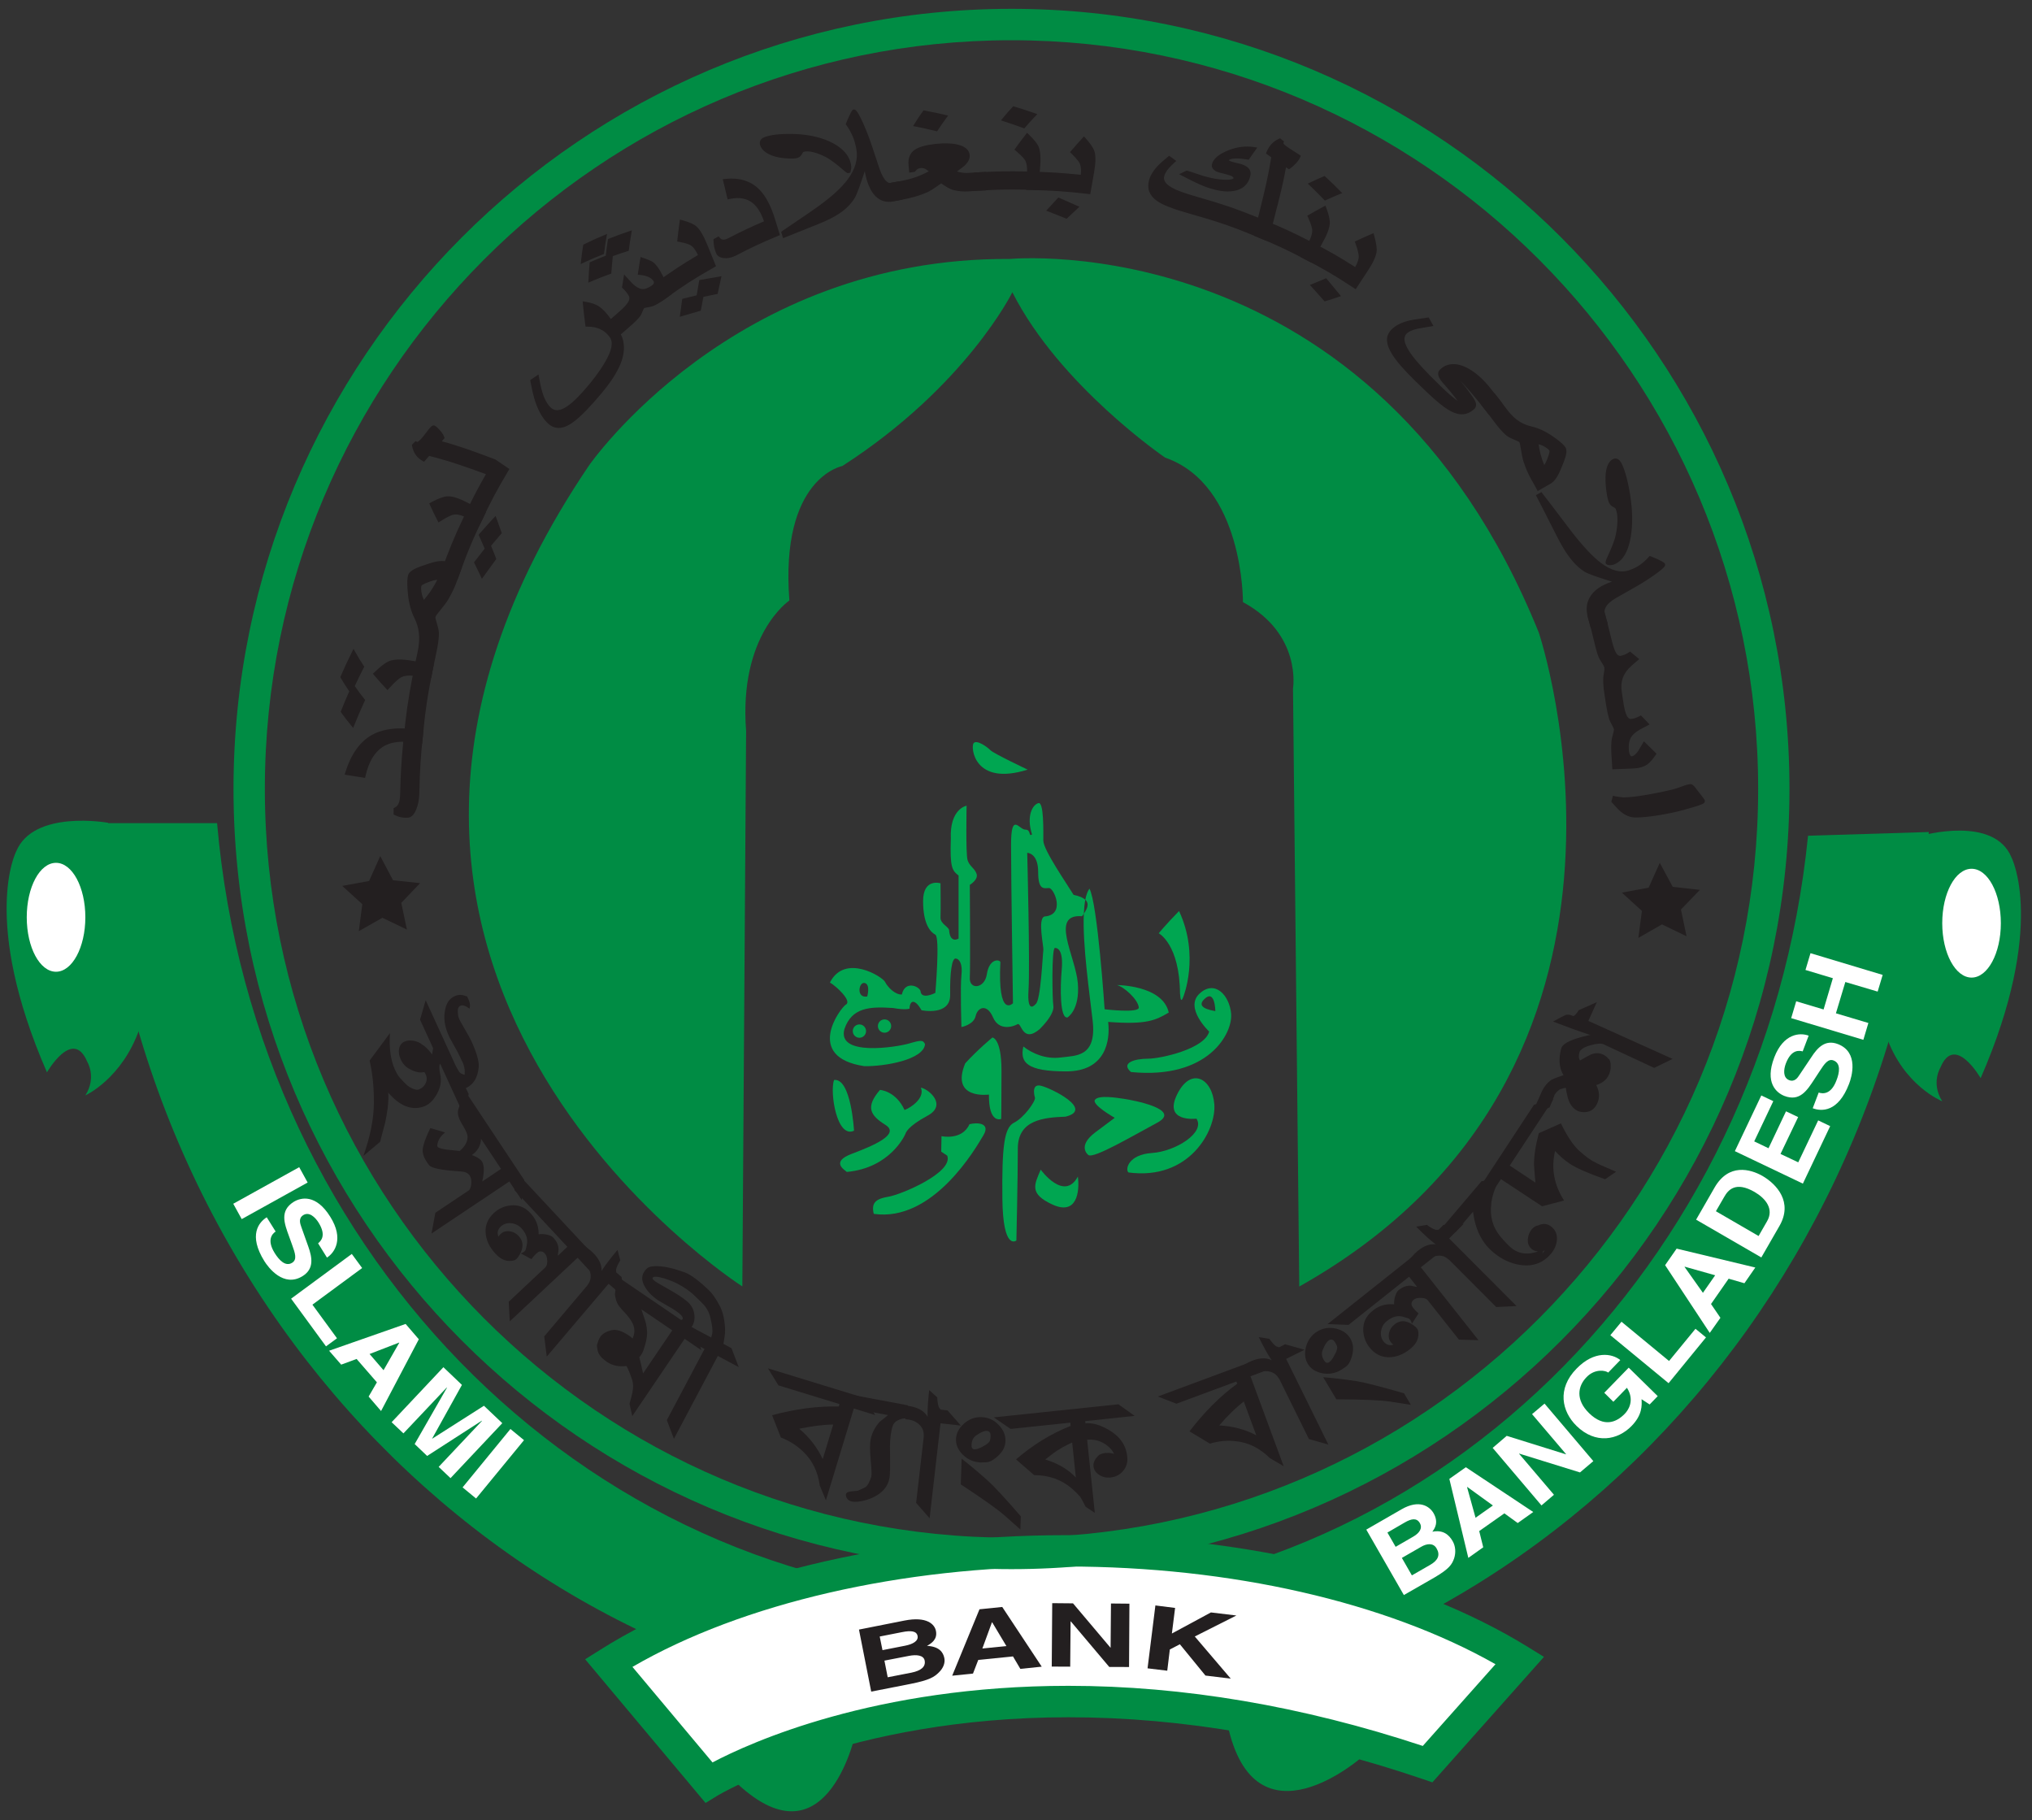 <svg width="115" height="103" viewBox="0 0 115 103" fill="none" xmlns="http://www.w3.org/2000/svg">
<rect x="0" y="0" width="115" height="103" fill="#333333" stroke="none"/>
<g clip-path="url(#clip0_5576_23798)">
<path d="M12.286 46.582C14.423 71.249 33.782 90.552 57.345 90.552C80.907 90.552 99.882 71.62 102.325 47.295L109.159 47.084C106.762 75.144 84.524 97.125 57.447 97.125C30.37 97.125 7.86 74.881 5.688 46.582H12.286Z" fill="#008C44"/>
<path d="M6.121 46.562C6.121 46.562 1.895 45.795 0.913 48.19C0.913 48.19 -1.099 52.066 2.658 60.685C2.658 60.685 4.122 58.124 4.939 60.088C4.939 60.088 5.483 60.956 4.831 61.989C4.831 61.989 6.914 61.048 7.896 58.214C7.896 58.214 6.01 47.542 6.121 46.562Z" fill="#008C44"/>
<path d="M4.83 51.91C4.83 50.206 4.089 48.828 3.169 48.828C2.249 48.828 1.514 50.206 1.514 51.91C1.514 53.613 2.252 54.991 3.169 54.991C4.086 54.991 4.83 53.611 4.83 51.91Z" fill="white"/>
<path d="M108.772 47.285C108.772 47.285 112.857 46.123 113.839 48.524C113.839 48.524 115.846 52.395 112.094 61.014C112.094 61.014 110.625 58.453 109.816 60.417C109.816 60.417 109.269 61.285 109.919 62.321C109.919 62.321 107.725 61.45 106.748 58.613C106.748 58.613 108.88 48.261 108.769 47.282L108.772 47.285Z" fill="#008C44"/>
<path d="M109.92 52.243C109.92 50.542 110.661 49.164 111.581 49.164C112.501 49.164 113.237 50.542 113.237 52.243C113.237 53.944 112.495 55.322 111.581 55.322C110.667 55.322 109.92 53.944 109.92 52.243Z" fill="white"/>
<path d="M86.012 93.963C79.863 90.168 70.649 87.762 60.345 87.762C50.04 87.762 40.596 90.233 34.447 94.107L40.115 100.869C40.115 100.869 55.681 91.299 80.791 99.831L86.012 93.96V93.963Z" fill="white"/>
<path d="M39.929 102.028L33.117 93.898L33.98 93.356C40.519 89.238 50.131 86.875 60.348 86.875C70.566 86.875 79.959 89.183 86.479 93.206L87.379 93.763L81.065 100.864L80.511 100.674C73.688 98.355 66.944 97.18 60.468 97.18C47.961 97.18 40.654 101.583 40.584 101.629L39.932 102.028H39.929ZM35.795 94.332L40.324 99.736C42.453 98.613 49.503 95.401 60.465 95.401C66.96 95.401 73.704 96.546 80.522 98.803L84.636 94.178C78.422 90.656 69.649 88.649 60.348 88.649C51.048 88.649 42.031 90.711 35.795 94.329V94.332Z" fill="#008C44"/>
<path d="M13.68 68.989L13.201 68.121L16.934 66.051L17.411 66.919L13.68 68.989Z" fill="white"/>
<path d="M15.6 69.692C15.399 69.825 15.088 70.175 15.546 70.91C15.794 71.306 16.157 71.702 16.538 71.458C16.82 71.276 16.709 70.932 16.533 70.449L16.357 69.96C16.087 69.225 15.824 68.517 16.619 68.015C17.025 67.763 17.883 67.557 18.694 68.862C19.468 70.099 18.949 70.883 18.505 71.168L18.002 70.359C18.151 70.237 18.489 69.933 18.034 69.195C17.834 68.873 17.493 68.558 17.163 68.764C16.882 68.94 16.982 69.236 17.052 69.431L17.45 70.549C17.669 71.168 17.783 71.8 17.131 72.212C16.046 72.89 15.178 71.716 14.961 71.368C14.044 69.893 14.647 69.168 15.096 68.886L15.6 69.692Z" fill="white"/>
<path d="M17.681 73.831L19.072 75.733L18.45 76.191L16.475 73.492L19.91 70.961L20.495 71.758L17.681 73.831Z" fill="white"/>
<path d="M20.183 76.905L21.33 78.226L20.862 79.032L21.566 79.851L23.703 75.79L22.956 74.922L18.625 76.438L19.309 77.225L20.186 76.902L20.183 76.905ZM22.585 75.977L22.596 75.985L21.706 77.54L20.916 76.623L22.585 75.977Z" fill="white"/>
<path d="M25.497 83.648L24.826 83.011L27.277 80.409L27.266 80.398L24.174 82.392L23.468 81.719L25.294 78.532L25.283 78.521L22.832 81.115L22.164 80.483L25.094 77.371L26.143 78.372L24.455 81.413H24.466L27.388 79.552L28.427 80.537L25.497 83.648Z" fill="white"/>
<path d="M26.943 84.801L26.18 84.171L28.888 80.867L29.656 81.499L26.943 84.801Z" fill="white"/>
<path d="M78.523 86.726L79.499 86.159C79.886 85.934 80.184 85.888 80.357 86.195C80.522 86.487 80.322 86.761 79.989 86.954L78.985 87.535L78.52 86.726H78.523ZM79.451 90.264L81.187 89.268C82.031 88.774 82.177 88.522 82.296 88.186C82.399 87.865 82.38 87.507 82.213 87.215C82.004 86.846 81.666 86.561 81.063 86.68C81.187 86.507 81.436 86.167 81.133 85.633C80.911 85.251 80.33 84.83 79.318 85.413L77.324 86.561L79.451 90.264ZM79.34 88.161L80.433 87.532C80.744 87.35 81.117 87.296 81.304 87.627C81.525 88.004 81.374 88.302 80.957 88.546L79.905 89.151L79.337 88.161" fill="white"/>
<path d="M83.713 86.645L85.139 85.641L85.894 86.189L86.773 85.565L82.959 83.031L82.025 83.69L83.099 88.161L83.943 87.561L83.716 86.645H83.713ZM83.029 84.162L83.043 84.149L84.49 85.196L83.508 85.89L83.029 84.162Z" fill="white"/>
<path d="M86.706 80.026L87.412 79.43L90.174 82.685L89.419 83.325L85.978 82.259L85.973 82.27L87.945 84.589L87.239 85.192L84.477 81.936L85.272 81.255L88.624 82.3L88.629 82.289L86.706 80.026Z" fill="white"/>
<path d="M90.791 78.82L92.176 77.396L93.818 79.007L93.361 79.479L92.903 79.181C92.925 79.542 92.944 80.071 92.343 80.692C91.548 81.508 90.293 81.739 89.222 80.692C88.391 79.875 88.107 78.592 89.222 77.453C90.233 76.409 91.242 76.593 91.7 76.967L91.015 77.675C90.891 77.561 90.274 77.426 89.79 77.933C89.297 78.438 89.154 79.211 89.936 79.973C90.774 80.79 91.48 80.494 91.951 80.008C92.103 79.856 92.554 79.284 92.076 78.535L91.307 79.327L90.796 78.82H90.791Z" fill="white"/>
<path d="M94.459 77.019L95.955 75.196L96.55 75.684L94.432 78.275L91.137 75.559L91.767 74.797L94.459 77.019Z" fill="white"/>
<path d="M96.833 73.796L97.832 72.361L98.724 72.619L99.341 71.729L94.888 70.66L94.236 71.596L96.763 75.429L97.366 74.575L96.833 73.793V73.796ZM95.337 71.694L95.351 71.683L97.069 72.168L96.376 73.161L95.337 71.694Z" fill="white"/>
<path d="M99.68 71.161L100.706 69.379C101.487 68.025 100.546 67.016 99.756 66.552C99.058 66.151 97.832 65.82 97.034 67.206L95.99 69.021L99.68 71.158V71.161ZM97.11 68.546L97.589 67.719C97.797 67.355 98.219 66.826 99.307 67.458C99.916 67.814 100.413 68.413 100.005 69.113L99.526 69.946L97.11 68.543" fill="white"/>
<path d="M100.359 62.315L99.279 64.591L100.088 64.979L101.078 62.89L101.765 63.216L100.767 65.302L101.771 65.776L102.899 63.403L103.578 63.728L102.033 66.981L98.184 65.144L99.68 61.992L100.359 62.315Z" fill="white"/>
<path d="M102.929 61.828C103.156 61.904 103.627 61.95 103.932 61.142C104.105 60.705 104.195 60.181 103.773 60.013C103.467 59.891 103.253 60.197 102.977 60.626L102.693 61.06C102.263 61.719 101.855 62.354 100.983 62.018C100.54 61.841 99.861 61.277 100.415 59.837C100.935 58.48 101.868 58.423 102.36 58.608L102.022 59.498C101.836 59.452 101.387 59.362 101.073 60.173C100.94 60.52 100.894 60.984 101.254 61.125C101.565 61.247 101.738 60.99 101.849 60.816L102.507 59.834C102.866 59.278 103.302 58.811 104.016 59.085C105.215 59.549 104.798 60.952 104.646 61.337C104.03 62.951 103.083 62.902 102.59 62.715L102.929 61.825V61.828Z" fill="white"/>
<path d="M103.903 57.343L105.74 57.891L105.456 58.843L101.371 57.617L101.655 56.662L103.205 57.126L103.73 55.357L102.18 54.891L102.464 53.941L106.549 55.17L106.265 56.114L104.436 55.572L103.903 57.343Z" fill="white"/>
<path d="M48.488 97.82C48.488 97.82 46.933 105.801 41.709 100.921Z" fill="#008C44"/>
<path d="M77.096 99.419C77.096 99.419 71.009 104.82 69.467 97.566Z" fill="#008C44"/>
<path d="M49.787 92.611L51.051 92.362C51.548 92.264 51.876 92.291 51.93 92.581C51.984 92.863 51.667 93.042 51.232 93.129L49.944 93.382L49.787 92.611ZM49.306 95.728L51.535 95.291C52.609 95.077 52.871 94.903 53.134 94.643C53.377 94.41 53.502 94.111 53.445 93.832C53.375 93.484 53.139 93.175 52.463 93.14C52.671 93.021 53.072 92.793 52.969 92.294C52.898 91.925 52.463 91.453 51.175 91.71L48.613 92.218L49.306 95.731M50.053 93.975L51.454 93.704C51.852 93.628 52.268 93.658 52.33 93.967C52.401 94.326 52.122 94.543 51.589 94.654L50.239 94.917L50.053 93.973" fill="#231F20"/>
<path d="M55.363 93.935L57.33 93.737L57.746 94.442L58.956 94.317L56.721 90.938L55.433 91.07L53.889 94.828L55.066 94.708L55.363 93.938V93.935ZM56.139 91.808H56.153L56.956 93.151L55.596 93.289L56.139 91.806" fill="#231F20"/>
<path d="M62.875 90.742L63.919 90.752L63.898 94.336L62.778 94.333L60.603 91.756H60.589L60.568 94.317L59.523 94.312L59.55 90.723L60.727 90.734L62.846 93.243H62.854L62.875 90.742Z" fill="#231F20"/>
<path d="M66.06 94.546L64.945 94.411L65.389 90.852L66.504 90.993L66.322 92.441L68.532 91.248L69.972 91.421L67.618 92.609L69.653 94.994L68.221 94.82L66.774 93.049L66.206 93.344L66.06 94.546Z" fill="#231F20"/>
<path d="M21.52 48.445L22.242 49.812L23.776 49.978L22.71 51.093L23.029 52.604L21.642 51.937L20.305 52.696L20.505 51.169L19.369 50.133L20.887 49.856L21.52 48.445Z" fill="#231F20"/>
<path d="M26.439 56.394C26.439 56.394 26.469 56.469 26.537 56.616C26.607 56.768 26.618 56.922 26.572 57.083C26.35 56.912 26.177 56.86 26.061 56.912C25.953 56.961 25.898 57.074 25.909 57.248C25.917 57.422 25.934 57.536 25.958 57.587C25.966 57.639 26.072 57.839 26.277 58.192C26.502 58.58 26.632 58.813 26.664 58.889C26.975 59.557 27.116 60.053 27.094 60.376C27.04 60.981 26.799 61.38 26.364 61.578L26.526 61.914L26.207 63.018L24.914 60.2C24.846 60.27 24.846 60.471 24.914 60.807C24.998 61.171 24.933 61.548 24.716 61.927C24.503 62.31 24.238 62.546 23.926 62.636C23.264 62.844 22.612 62.573 21.968 61.83C21.995 61.982 21.984 62.261 21.946 62.671C21.895 63.018 21.849 63.292 21.808 63.49L21.511 64.616L20.566 65.413C20.948 64.336 21.145 63.362 21.159 62.486C21.172 61.607 21.094 60.788 20.918 60.018L22.07 58.463C22.014 59.304 22.108 59.993 22.349 60.522C22.441 60.726 22.533 60.88 22.625 60.986C22.828 61.211 22.966 61.35 23.034 61.407C23.172 61.529 23.342 61.615 23.542 61.664C23.596 61.678 23.667 61.672 23.742 61.637C23.929 61.548 24.056 61.415 24.118 61.228C24.181 61.04 24.148 60.859 24.016 60.666C23.778 60.728 23.491 60.672 23.161 60.484C22.95 60.373 22.787 60.194 22.674 59.942C22.582 59.746 22.555 59.554 22.584 59.356C22.62 59.16 22.72 59.025 22.885 58.949C23.028 58.878 23.201 58.865 23.401 58.897C23.599 58.93 23.769 59.006 23.907 59.123C24.002 59.171 24.129 59.283 24.289 59.462C24.402 59.6 24.457 59.676 24.451 59.676L24.513 59.318L23.772 57.704L24.091 56.602L25.804 60.34C25.917 60.53 25.974 60.631 25.977 60.639C26.028 60.715 26.123 60.775 26.258 60.815C26.266 60.815 26.274 60.818 26.285 60.826C26.302 60.804 26.31 60.715 26.299 60.541C26.272 60.332 26.215 60.156 26.128 60.01C26.015 59.749 25.839 59.416 25.604 59.001C25.506 58.835 25.444 58.716 25.409 58.64C25.16 58.092 25.09 57.593 25.195 57.126C25.268 56.757 25.441 56.508 25.712 56.383C25.92 56.285 26.123 56.274 26.315 56.353C26.399 56.377 26.442 56.391 26.442 56.391L26.439 56.394Z" fill="#231F20"/>
<path d="M29.526 67.909L29.669 66.777L26.101 61.406L25.985 62.434L26.004 62.592C25.969 62.687 25.944 62.749 25.944 62.768C25.869 62.977 25.931 63.243 26.128 63.579C26.364 63.951 26.472 64.209 26.461 64.35C26.458 64.621 26.31 64.884 26.017 65.133L25.303 65.06C24.989 65.014 24.811 64.965 24.765 64.895C24.727 64.835 24.749 64.708 24.835 64.501C24.9 64.363 25.019 64.225 25.19 64.084L24.354 63.84C23.999 64.572 23.861 65.052 23.942 65.269C23.951 65.394 24.024 65.554 24.159 65.763C24.213 65.847 24.262 65.909 24.297 65.947C24.432 66.11 25.025 66.229 26.072 66.292C26.318 66.305 26.488 66.381 26.585 66.528C26.653 66.628 26.68 66.772 26.675 66.948C26.664 67.125 26.623 67.26 26.556 67.347L24.64 68.63L24.421 69.805L28.826 66.859L29.523 67.906L29.526 67.909ZM27.227 64.447L28.355 66.148L27.289 66.864C27.419 66.308 27.411 65.928 27.267 65.711C27.197 65.614 27.056 65.513 26.848 65.421L26.702 65.367C27.035 65.139 27.208 64.824 27.224 64.45" fill="#231F20"/>
<path d="M32.689 71.177L28.85 74.776L28.791 73.667L30.863 71.722C30.939 71.646 30.979 71.521 30.971 71.34C30.963 71.158 30.92 71.017 30.822 70.922C30.747 70.838 30.652 70.802 30.541 70.821C30.433 70.846 30.281 70.984 30.078 71.255L29.47 70.93C29.643 70.873 29.74 70.792 29.765 70.669C29.821 70.444 29.84 70.29 29.835 70.214C29.827 69.97 29.724 69.742 29.521 69.519C29.356 69.34 29.159 69.245 28.926 69.221C28.693 69.199 28.501 69.262 28.342 69.411C28.169 69.571 28.12 69.761 28.209 69.978C28.241 69.924 28.285 69.875 28.334 69.829C28.466 69.704 28.634 69.652 28.837 69.677C29.04 69.704 29.21 69.791 29.351 69.945C29.586 70.198 29.632 70.493 29.491 70.835C29.37 71.106 29.245 71.269 29.115 71.318C28.731 71.432 28.371 71.307 28.047 70.954C27.698 70.58 27.511 70.184 27.484 69.761C27.454 69.335 27.611 68.963 27.944 68.649C28.22 68.391 28.547 68.247 28.921 68.212C29.337 68.177 29.692 68.309 29.989 68.621C30.303 68.936 30.471 69.319 30.484 69.766V69.85C30.619 69.826 30.768 69.834 30.933 69.864C31.136 69.904 31.274 69.975 31.347 70.075C31.515 70.265 31.602 70.469 31.61 70.697C31.602 70.794 31.591 70.895 31.574 70.995C31.58 71.011 31.58 71.036 31.58 71.057L32.11 70.558L29.121 67.352L29.069 66.172L33.436 70.851L33.484 72.031L32.694 71.18L32.689 71.177Z" fill="#231F20"/>
<path d="M34.044 71.919L34.142 71.778C34.323 71.504 34.591 71.157 34.948 70.733L35.105 71.325C34.983 71.512 34.905 71.686 34.867 71.835C34.864 71.884 34.867 71.943 34.88 72.011L35.175 72.261L35.327 73.403L34.442 72.649L30.944 76.769L30.801 75.627L33.225 72.76C33.306 72.64 33.357 72.564 33.368 72.526C33.441 72.364 33.452 72.19 33.398 71.984C33.344 71.786 33.236 71.615 33.084 71.485C33.052 71.46 33.006 71.42 32.932 71.36L32.751 70.269C33.068 70.489 33.29 70.655 33.417 70.763C33.855 71.135 34.063 71.523 34.044 71.919Z" fill="#231F20"/>
<path d="M35.324 74.241C35.576 74.515 35.746 74.751 35.828 74.944C35.936 75.215 35.925 75.478 35.8 75.747C35.746 75.693 35.679 75.633 35.598 75.581C35.205 75.318 34.881 75.213 34.618 75.275C34.307 75.348 34.088 75.478 33.964 75.668C33.928 75.722 33.899 75.779 33.877 75.834C33.823 75.999 33.791 76.097 33.782 76.118C33.777 76.17 33.791 76.265 33.82 76.409C33.866 76.645 34.042 76.859 34.345 77.068C34.656 77.277 35.024 77.356 35.457 77.304C35.552 77.467 35.66 77.738 35.784 78.11C35.844 78.305 35.844 78.527 35.792 78.796C35.776 78.894 35.717 79.111 35.627 79.444L35.784 80.136L38.747 75.763L39.691 76.409L39.393 75.275L34.562 71.984L34.829 73.015L34.8 73.259C34.832 73.46 34.875 73.62 34.932 73.74C34.989 73.864 35.121 74.032 35.324 74.247V74.241ZM36.393 77.719C36.309 77.309 36.236 77.003 36.179 76.81C36.279 76.691 36.355 76.574 36.401 76.447C36.547 76.04 36.617 75.722 36.623 75.47C36.623 75.242 36.59 75.004 36.526 74.776C36.49 74.673 36.417 74.445 36.298 74.095L38.046 75.283L36.396 77.719" fill="#231F20"/>
<path d="M40.624 76.735L38.14 81.422L37.74 80.365L39.872 76.339L39.306 76.038L38.836 74.934L40.253 75.693L40.305 75.474C40.343 75.316 40.313 75.037 40.218 74.63C40.164 74.356 40.053 74.112 39.883 73.897C39.769 73.765 39.569 73.572 39.277 73.293C39.02 73.056 38.719 72.842 38.36 72.655C38.178 72.557 37.935 72.457 37.626 72.354C37.215 72.232 36.983 72.216 36.934 72.313C36.901 72.373 37.004 72.476 37.24 72.614C37.551 72.793 37.867 72.972 38.173 73.149C38.571 73.393 38.852 73.594 39.025 73.778C39.176 73.954 39.269 74.155 39.296 74.383C39.328 74.611 39.296 74.817 39.198 75.004C39.144 75.102 39.057 75.219 38.936 75.343L37.935 74.809C38.368 74.76 38.6 74.711 38.633 74.649C38.692 74.532 38.506 74.337 38.07 74.066C37.783 73.9 37.502 73.74 37.221 73.572C36.912 73.35 36.68 73.122 36.533 72.877C36.328 72.557 36.29 72.273 36.425 72.023C36.539 71.809 36.696 71.689 36.896 71.668C37.334 71.613 37.889 71.703 38.571 71.944C38.703 71.98 38.825 72.028 38.93 72.083C39.269 72.264 39.669 72.576 40.126 73.019C40.326 73.214 40.535 73.518 40.754 73.938C40.87 74.171 40.954 74.459 41 74.795C41.046 75.132 41.046 75.425 41.005 75.669L40.943 76.051L41.4 76.296L41.809 77.364L40.624 76.732V76.735Z" fill="#231F20"/>
<path d="M49.532 80.079L48.936 79.113L43.461 77.434L44.056 78.399L47.511 79.457L47.47 79.593C46.266 79.566 45.008 79.731 43.696 80.087L44.194 81.351C44.673 81.532 45.1 81.801 45.468 82.162C45.974 82.645 46.285 83.279 46.396 84.069L46.742 84.904L48.322 79.707L49.534 80.079H49.532ZM46.561 82.571C46.255 81.918 45.815 81.343 45.233 80.854C45.939 80.705 46.583 80.621 47.156 80.616L46.561 82.574" fill="#231F20"/>
<path d="M51.514 80.274C51.313 80.239 51.113 80.258 50.921 80.328C50.724 80.399 50.591 80.515 50.529 80.675C50.502 80.746 50.475 80.841 50.453 80.952C50.383 81.291 50.356 81.695 50.369 82.154C50.383 82.987 50.372 83.472 50.342 83.627C50.239 84.218 49.801 84.636 49.046 84.88C48.692 84.981 48.424 85.008 48.229 84.975C48.043 84.94 47.924 84.837 47.878 84.663C47.87 84.622 47.87 84.593 47.875 84.568C47.891 84.468 47.991 84.416 48.17 84.397L48.543 84.362C48.814 84.245 48.973 84.167 49.022 84.129C49.122 84.034 49.219 83.847 49.311 83.562C49.338 83.451 49.325 83.136 49.276 82.618C49.227 82.075 49.227 81.701 49.268 81.487C49.338 81.104 49.512 80.768 49.785 80.459C49.947 80.336 50.107 80.209 50.253 80.081L48.889 79.821L48.167 78.926L51.362 79.523L52.125 80.431C51.779 80.336 51.57 80.285 51.516 80.271L51.514 80.274Z" fill="#231F20"/>
<path d="M52.497 80.165V79.986C52.497 79.661 52.524 79.219 52.587 78.668L53.044 79.075C53.052 79.297 53.079 79.482 53.133 79.634C53.155 79.674 53.195 79.718 53.236 79.772L53.623 79.813L54.38 80.673L53.228 80.545L52.611 85.919L51.848 85.048L52.278 81.321C52.278 81.174 52.278 81.085 52.265 81.044C52.237 80.871 52.146 80.719 51.991 80.583C51.834 80.448 51.656 80.369 51.45 80.339C51.412 80.336 51.35 80.328 51.261 80.315L50.498 79.512C50.885 79.52 51.158 79.528 51.323 79.55C51.897 79.615 52.286 79.821 52.495 80.168L52.497 80.165Z" fill="#231F20"/>
<path d="M57.746 86.558L57.773 85.809C56.845 84.74 56.223 84.073 55.911 83.796C55.357 83.3 54.859 82.887 54.424 82.546L54.375 84.002C55.622 84.819 56.439 85.402 56.834 85.744L57.748 86.555L57.746 86.558ZM56.904 81.558C56.915 81.219 56.791 80.912 56.512 80.63C56.247 80.348 55.922 80.21 55.544 80.196C55.176 80.183 54.848 80.305 54.553 80.565C54.264 80.823 54.118 81.113 54.104 81.433C54.091 81.77 54.229 82.071 54.505 82.337C54.786 82.608 55.122 82.746 55.508 82.76C55.717 82.76 55.868 82.752 55.968 82.725C56.114 82.684 56.282 82.575 56.471 82.399C56.748 82.155 56.891 81.873 56.904 81.558ZM56.06 81.271C56.058 81.412 56.036 81.504 56.009 81.558C55.96 81.648 55.836 81.748 55.627 81.856C55.427 81.965 55.27 82.019 55.157 82.016C55.032 82.016 54.975 81.933 54.984 81.77C54.992 81.536 55.073 81.363 55.227 81.243C55.533 81.032 55.76 80.942 55.906 80.983C56.017 81.016 56.066 81.108 56.063 81.271" fill="#231F20"/>
<path d="M62.597 82.219C62.48 82.225 62.353 82.266 62.21 82.328C61.975 82.542 61.864 82.762 61.885 82.976C61.907 83.174 62.01 83.337 62.205 83.462C62.391 83.587 62.605 83.635 62.843 83.614C63.149 83.579 63.398 83.451 63.584 83.212C63.757 82.99 63.828 82.74 63.798 82.464C63.744 81.807 63.398 81.297 62.759 80.923C62.275 80.638 61.823 80.505 61.431 80.546L61.417 80.421L64.215 80.125L63.295 79.469L56.242 80.209L57.192 80.863L60.576 80.508L60.59 80.692C59.483 81.132 58.452 81.764 57.503 82.588L58.528 83.478C59.356 83.478 60.078 83.73 60.673 84.246C60.895 84.441 61.047 84.601 61.136 84.707C61.185 84.78 61.288 84.965 61.442 85.269L61.961 85.613L61.526 81.476C61.92 81.436 62.272 81.53 62.6 81.758C62.821 81.921 62.973 82.095 63.049 82.276C62.911 82.228 62.765 82.211 62.605 82.228L62.597 82.219ZM60.887 83.614C60.444 83.142 59.862 82.805 59.156 82.594C59.426 82.385 59.586 82.263 59.64 82.219C59.91 82.021 60.257 81.826 60.679 81.628L60.887 83.614Z" fill="#231F20"/>
<path d="M71.95 77.437L70.898 77.035L65.525 79.029L66.578 79.436L69.97 78.18L70.019 78.307C69.042 79.015 68.15 79.919 67.319 81.001L68.474 81.696C68.966 81.546 69.472 81.5 69.976 81.563C70.674 81.639 71.304 81.961 71.872 82.517L72.648 82.973L70.771 77.884L71.948 77.439L71.95 77.437ZM71.098 81.224C70.463 80.887 69.762 80.705 69.002 80.665C69.472 80.117 69.938 79.661 70.392 79.308L71.098 81.224Z" fill="#231F20"/>
<path d="M71.972 76.973L71.875 76.832C71.696 76.558 71.488 76.172 71.239 75.668L71.842 75.766C71.967 75.947 72.091 76.088 72.216 76.186C72.264 76.202 72.318 76.224 72.389 76.246L72.727 76.072L73.833 76.381L72.789 76.9L75.178 81.75L74.077 81.435L72.416 78.069C72.34 77.944 72.283 77.871 72.256 77.846C72.137 77.713 71.98 77.632 71.772 77.602C71.572 77.575 71.377 77.602 71.19 77.692C71.155 77.705 71.101 77.738 71.017 77.781L69.951 77.513C70.276 77.306 70.511 77.168 70.665 77.092C71.177 76.843 71.615 76.802 71.975 76.975L71.972 76.973Z" fill="#231F20"/>
<path d="M79.846 79.499L79.459 78.846C78.109 78.457 77.222 78.235 76.808 78.165C76.075 78.053 75.436 77.977 74.884 77.937L75.631 79.187C77.119 79.193 78.122 79.236 78.642 79.312L79.846 79.499ZM76.426 75.75C76.253 75.46 75.983 75.275 75.601 75.183C75.228 75.099 74.873 75.151 74.549 75.349C74.238 75.539 74.024 75.823 73.918 76.192C73.816 76.575 73.848 76.892 74.008 77.172C74.181 77.465 74.457 77.636 74.838 77.714C75.22 77.785 75.579 77.717 75.904 77.519C76.083 77.41 76.21 77.318 76.277 77.242C76.375 77.131 76.459 76.944 76.526 76.694C76.616 76.339 76.588 76.027 76.424 75.75M75.566 75.97C75.636 76.092 75.677 76.182 75.677 76.244C75.685 76.347 75.636 76.493 75.517 76.7C75.414 76.903 75.309 77.036 75.212 77.093C75.109 77.155 75.011 77.118 74.927 76.976C74.808 76.781 74.781 76.591 74.852 76.407C74.99 76.062 75.128 75.87 75.274 75.813C75.385 75.78 75.482 75.837 75.566 75.973" fill="#231F20"/>
<path d="M80.413 71.718L83.675 75.842L82.566 75.809L80.808 73.588C80.737 73.501 80.613 73.449 80.434 73.449C80.256 73.436 80.11 73.471 80.004 73.552C79.915 73.626 79.872 73.715 79.885 73.829C79.899 73.937 80.031 74.106 80.28 74.328L79.907 74.909C79.866 74.732 79.788 74.626 79.671 74.594C79.45 74.523 79.298 74.483 79.222 74.483C78.979 74.472 78.744 74.559 78.508 74.746C78.314 74.895 78.203 75.079 78.162 75.316C78.121 75.543 78.17 75.741 78.3 75.912C78.451 76.099 78.633 76.165 78.855 76.094C78.806 76.059 78.757 76.015 78.716 75.958C78.606 75.817 78.57 75.646 78.606 75.448C78.654 75.242 78.757 75.079 78.917 74.955C79.187 74.732 79.485 74.71 79.809 74.879C80.072 75.025 80.218 75.164 80.253 75.296C80.337 75.692 80.183 76.04 79.809 76.338C79.409 76.658 79.001 76.81 78.57 76.807C78.148 76.797 77.794 76.612 77.51 76.254C77.275 75.958 77.158 75.622 77.15 75.245C77.15 74.825 77.315 74.477 77.648 74.206C77.981 73.913 78.376 73.783 78.825 73.805L78.9 73.815C78.892 73.68 78.909 73.528 78.955 73.368C79.017 73.167 79.093 73.034 79.198 72.972C79.406 72.82 79.62 72.749 79.837 72.757C79.939 72.779 80.037 72.793 80.134 72.82H80.196L79.747 72.25L76.32 74.976L75.135 74.93L80.148 70.945L81.324 70.994L80.41 71.718H80.413Z" fill="#231F20"/>
<path d="M81.258 70.422L81.12 70.313C80.863 70.112 80.538 69.814 80.151 69.418L80.755 69.315C80.928 69.448 81.087 69.54 81.239 69.591C81.288 69.6 81.35 69.6 81.417 69.591L81.688 69.32L82.838 69.258L82.013 70.085L85.827 73.91L84.677 73.964L82.026 71.306C81.915 71.216 81.839 71.165 81.804 71.146C81.653 71.056 81.48 71.037 81.271 71.073C81.063 71.111 80.89 71.2 80.746 71.347C80.719 71.374 80.676 71.422 80.609 71.482L79.516 71.575C79.759 71.276 79.938 71.073 80.057 70.951C80.465 70.549 80.865 70.37 81.26 70.419L81.258 70.422Z" fill="#231F20"/>
<path d="M84.401 68.118C84.303 68.84 84.485 69.472 84.934 70.001C85.169 70.278 85.356 70.465 85.494 70.587C85.937 70.972 86.476 71.037 87.106 70.796C87.176 70.771 87.23 70.72 87.271 70.633C87.293 70.633 87.312 70.636 87.325 70.647C87.366 70.682 87.352 70.779 87.284 70.945C87.374 70.834 87.417 70.771 87.417 70.771L87.355 70.788L87.23 70.801C87.009 70.839 86.822 70.798 86.676 70.674C86.476 70.5 86.419 70.251 86.503 69.925C86.543 69.787 86.606 69.667 86.689 69.564C86.8 69.439 86.917 69.363 87.063 69.342C87.347 69.209 87.596 69.247 87.826 69.439C88.034 69.621 88.131 69.857 88.115 70.147C88.093 70.44 87.983 70.704 87.782 70.945C87.339 71.466 86.77 71.68 86.073 71.591C85.491 71.506 84.958 71.257 84.479 70.842C83.862 70.321 83.489 69.559 83.365 68.571L82.396 69.705L81.273 69.876L83.849 66.843L84.888 66.691C84.612 67.191 84.444 67.671 84.395 68.121L84.401 68.118Z" fill="#231F20"/>
<path d="M86.893 66.926L86.879 66.72L86.817 65.952C86.809 65.442 86.901 64.835 87.088 64.127L88.34 63.571C88.687 64.292 89.033 64.808 89.371 65.12C89.752 65.459 90.055 65.681 90.277 65.773C90.34 65.825 90.672 65.974 91.267 66.224L91.462 66.308L90.84 66.734C89.898 66.403 89.228 66.11 88.838 65.855C88.549 65.657 88.27 65.423 88.008 65.136C87.78 66.112 87.945 67.043 88.519 67.938L87.272 68.264L84.945 66.728L84.661 67.151L83.555 67.482L86.814 62.521L87.921 62.195L85.443 65.96L86.89 66.921L86.893 66.926Z" fill="#231F20"/>
<path d="M91.039 59.939V59.904C91.123 59.996 91.163 60.14 91.155 60.335C91.163 60.495 91.128 60.65 91.066 60.794C90.934 61.1 90.685 61.298 90.338 61.404C90.525 61.759 90.547 62.112 90.392 62.446C90.233 62.806 89.944 62.974 89.521 62.931C89.438 62.92 89.37 62.904 89.308 62.877C88.989 62.73 88.775 62.418 88.686 61.938C88.664 61.854 88.637 61.727 88.615 61.556C88.518 61.572 88.407 61.605 88.282 61.645C88.131 61.743 88.007 61.889 87.909 62.079C88.042 61.819 87.971 62.017 87.701 62.665L86.648 63.135L87.271 61.743C87.395 61.48 87.568 61.271 87.796 61.111C87.942 61.035 88.177 60.946 88.488 60.84C88.274 60.506 88.212 60.083 88.301 59.575C88.328 59.429 88.356 59.331 88.377 59.28C88.488 59.022 88.994 58.792 89.887 58.588L90.006 58.575L89.043 58.241L87.893 57.81C88.204 57.639 88.439 57.511 88.612 57.435C88.737 57.408 88.848 57.422 88.945 57.462C89.016 57.495 89.043 57.503 89.034 57.498C89.11 57.492 89.216 57.381 89.346 57.167L90.371 56.711L89.892 57.774L94.661 59.923L93.617 60.433L90.744 59.093C90.612 59.038 90.371 59.052 90.011 59.152C89.651 59.255 89.451 59.386 89.394 59.529C89.332 59.736 89.34 59.89 89.421 60.012C89.746 59.822 89.962 59.706 90.052 59.668C90.287 59.578 90.501 59.578 90.704 59.668C90.863 59.738 90.966 59.828 91.036 59.931L91.039 59.939Z" fill="#231F20"/>
<path d="M93.934 48.828L94.668 50.187L96.204 50.358L95.133 51.47L95.449 52.984L94.059 52.311L92.722 53.076L92.923 51.549L91.789 50.513L93.304 50.233L93.934 48.828Z" fill="#231F20"/>
<path d="M57.243 88.798C32.966 88.798 13.215 68.993 13.215 44.646C13.215 20.3 32.966 0.5 57.243 0.5C81.52 0.5 101.274 20.305 101.274 44.646C101.274 68.987 81.523 88.798 57.243 88.798ZM57.243 2.277C33.945 2.277 14.989 21.285 14.989 44.646C14.989 68.008 33.945 87.019 57.246 87.019C80.546 87.019 99.502 68.011 99.502 44.646C99.502 21.282 80.544 2.277 57.243 2.277Z" fill="#008C44"/>
<path d="M42.012 72.799C42.012 72.799 14.018 54.909 33.328 26.35C33.328 26.35 41.477 14.55 57.151 14.655C57.151 14.655 77.754 12.678 87.087 35.798C87.087 35.798 95.417 60.508 73.531 72.805L73.177 38.961C73.177 38.961 73.696 35.89 70.344 34.073C70.344 34.073 70.399 27.443 65.94 25.897C65.94 25.897 59.964 21.822 57.294 16.538C57.294 16.538 54.684 21.852 47.672 26.372C47.672 26.372 44.141 27.025 44.674 33.983C44.674 33.983 41.804 35.909 42.226 41.367L42.012 72.799Z" fill="#008C44"/>
<path d="M23.822 41.422C23.675 42.789 23.629 43.492 23.597 44.927C23.589 45.23 23.537 45.507 23.435 45.757C23.332 46.006 23.213 46.137 23.072 46.139C22.953 46.145 22.842 46.139 22.742 46.118C22.642 46.099 22.534 46.063 22.412 46.006C22.412 45.93 22.412 45.892 22.412 45.816C22.545 45.751 22.642 45.637 22.701 45.477C22.75 45.344 22.777 45.165 22.783 44.935C22.815 43.673 22.853 43.055 22.972 41.842C22.409 41.812 21.928 41.918 21.552 42.173C21.084 42.491 20.743 43.052 20.556 43.866C20.194 43.812 20.015 43.785 19.68 43.728C19.991 42.74 20.47 42.076 21.1 41.718C21.608 41.427 22.266 41.316 23.023 41.368C23.351 41.389 23.51 41.4 23.822 41.422Z" fill="#231F20"/>
<path d="M23.002 46.278C22.902 46.278 22.807 46.27 22.718 46.254C22.607 46.235 22.485 46.192 22.355 46.132L22.277 46.094V45.733L22.353 45.695C22.453 45.646 22.526 45.559 22.574 45.432C22.618 45.315 22.642 45.15 22.647 44.936C22.677 43.726 22.712 43.115 22.823 41.976C22.342 41.971 21.941 42.076 21.628 42.288C21.181 42.592 20.865 43.132 20.689 43.899L20.662 44.021L20.537 44.002C20.172 43.948 19.994 43.921 19.658 43.864L19.504 43.837L19.55 43.688C19.866 42.684 20.364 41.981 21.032 41.599C21.552 41.303 22.233 41.178 23.032 41.23L23.97 41.292L23.954 41.434C23.808 42.82 23.762 43.503 23.73 44.928C23.721 45.25 23.665 45.546 23.556 45.806C23.432 46.113 23.272 46.267 23.072 46.273C23.048 46.273 23.021 46.273 22.996 46.273L23.002 46.278ZM22.55 45.92C22.628 45.953 22.701 45.975 22.767 45.988C22.837 46.002 22.915 46.007 23.002 46.007H23.067C23.145 46.002 23.232 45.896 23.31 45.706C23.405 45.473 23.456 45.218 23.462 44.925C23.494 43.541 23.535 42.849 23.673 41.547L23.015 41.504C22.271 41.455 21.641 41.566 21.168 41.838C20.594 42.166 20.153 42.766 19.858 43.623C20.067 43.658 20.224 43.682 20.456 43.718C20.654 42.947 20.997 42.391 21.479 42.066C21.874 41.797 22.38 41.678 22.98 41.71L23.121 41.718L23.107 41.859C22.988 43.086 22.95 43.691 22.918 44.944C22.913 45.191 22.883 45.383 22.826 45.53C22.764 45.692 22.672 45.817 22.545 45.899V45.923L22.55 45.92Z" fill="#231F20"/>
<path d="M24.395 37.71C24.06 39.354 23.933 40.203 23.77 41.959C23.459 41.942 23.297 41.931 22.97 41.915C23.121 40.355 23.232 39.596 23.516 38.12C23.159 38.066 22.864 38.096 22.645 38.207C22.493 38.285 22.253 38.494 21.931 38.852C21.668 38.57 21.541 38.427 21.292 38.139C21.641 37.8 21.909 37.605 22.085 37.537C22.35 37.436 22.761 37.436 23.305 37.526C23.751 37.602 23.973 37.637 24.392 37.71H24.395ZM19.996 38.939C20.191 39.219 20.297 39.357 20.513 39.634C20.28 40.146 20.167 40.407 19.951 40.936C19.731 40.67 19.628 40.534 19.434 40.266C19.648 39.729 19.761 39.463 19.994 38.942L19.996 38.939ZM20.015 37.008C20.18 37.301 20.27 37.445 20.459 37.735C20.205 38.234 20.083 38.489 19.85 39.004C19.661 38.728 19.574 38.589 19.412 38.31C19.642 37.781 19.764 37.52 20.015 37.008Z" fill="#231F20"/>
<path d="M23.891 42.101L22.82 42.044L22.833 41.903C22.98 40.397 23.085 39.648 23.355 38.238C23.088 38.213 22.869 38.243 22.706 38.327C22.622 38.371 22.422 38.509 22.03 38.943L21.93 39.054L21.83 38.946C21.57 38.666 21.44 38.523 21.189 38.227L21.105 38.129L21.197 38.04C21.548 37.698 21.83 37.486 22.035 37.408C22.322 37.299 22.752 37.294 23.326 37.392C23.775 37.468 23.997 37.505 24.413 37.576L24.551 37.6L24.524 37.739C24.186 39.407 24.062 40.237 23.902 41.971L23.891 42.101ZM23.117 41.786L23.648 41.816C23.799 40.205 23.924 39.369 24.235 37.82C23.902 37.763 23.683 37.728 23.296 37.66C22.755 37.568 22.371 37.573 22.136 37.66C22.046 37.693 21.849 37.801 21.481 38.146C21.646 38.338 21.762 38.468 21.93 38.65C22.138 38.428 22.392 38.181 22.582 38.083C22.825 37.959 23.15 37.923 23.537 37.983L23.677 38.005L23.65 38.143C23.369 39.592 23.261 40.335 23.117 41.783V41.786ZM19.99 41.197L19.847 41.021C19.622 40.747 19.514 40.609 19.325 40.343L19.281 40.283L19.308 40.215C19.487 39.765 19.593 39.51 19.766 39.122L19.739 39.081C19.547 38.799 19.454 38.653 19.295 38.379L19.26 38.319L19.287 38.257C19.517 37.728 19.636 37.473 19.893 36.949L20.006 36.719L20.134 36.941C20.293 37.226 20.38 37.364 20.572 37.66L20.615 37.725L20.58 37.796C20.366 38.219 20.247 38.46 20.079 38.824L20.104 38.862C20.293 39.133 20.393 39.269 20.615 39.548L20.666 39.613L20.631 39.689C20.393 40.21 20.285 40.465 20.071 40.986L19.985 41.197H19.99ZM19.587 40.245C19.706 40.411 19.793 40.525 19.912 40.674C20.063 40.302 20.171 40.055 20.355 39.654C20.217 39.48 20.128 39.361 20.023 39.214C19.855 39.589 19.752 39.838 19.587 40.248V40.245ZM19.563 38.3C19.66 38.466 19.73 38.582 19.825 38.726C19.988 38.371 20.104 38.132 20.301 37.741C20.188 37.568 20.109 37.443 20.023 37.294C19.847 37.652 19.736 37.896 19.56 38.297L19.563 38.3Z" fill="#231F20"/>
<path d="M25.97 32.183C25.87 32.451 25.821 32.59 25.724 32.864C25.621 33.157 25.47 33.48 25.267 33.832C25.032 34.239 24.542 34.714 24.509 34.893C24.48 35.053 24.701 35.525 24.707 35.823C24.712 36.124 24.647 36.545 24.526 37.096C24.428 37.54 24.382 37.766 24.296 38.218C23.995 38.172 23.838 38.148 23.522 38.099C23.611 37.646 23.657 37.418 23.757 36.973C23.857 36.531 23.884 36.127 23.836 35.758C23.798 35.471 23.711 35.197 23.581 34.934C23.403 34.575 23.284 34.152 23.23 33.672C23.184 33.238 23.151 32.676 23.265 32.517C23.427 32.291 24.044 32.12 24.35 32.017C24.764 31.879 25.069 31.855 25.267 31.925C25.554 32.031 25.697 32.085 25.97 32.185V32.183ZM24.888 32.66C24.704 32.663 24.509 32.701 24.306 32.774C24.136 32.837 23.822 32.945 23.741 33.067C23.663 33.189 23.703 33.517 23.749 33.699C23.779 33.819 23.914 34.15 23.944 34.155C23.993 34.163 24.285 33.808 24.471 33.531C24.658 33.254 24.807 32.991 24.918 32.736C24.904 32.704 24.899 32.687 24.885 32.657L24.888 32.66Z" fill="#231F20"/>
<path d="M24.404 38.37L23.362 38.21L23.389 38.072C23.478 37.616 23.524 37.391 23.625 36.941C23.722 36.507 23.746 36.124 23.7 35.771C23.665 35.503 23.584 35.24 23.459 34.987C23.27 34.61 23.148 34.168 23.094 33.68C22.986 32.665 23.108 32.494 23.157 32.432C23.311 32.218 23.727 32.071 24.174 31.927L24.306 31.884C24.739 31.738 25.08 31.708 25.313 31.794L26.143 32.104L26.094 32.231C25.994 32.5 25.946 32.636 25.851 32.91C25.745 33.213 25.591 33.536 25.383 33.9C25.264 34.106 25.088 34.32 24.934 34.513C24.815 34.659 24.652 34.857 24.642 34.92C24.634 34.966 24.685 35.142 24.72 35.259C24.774 35.443 24.837 35.652 24.839 35.826C24.845 36.124 24.785 36.536 24.655 37.128C24.558 37.57 24.512 37.795 24.425 38.248L24.401 38.378L24.404 38.37ZM23.681 37.985L24.187 38.064C24.258 37.689 24.306 37.467 24.393 37.065C24.52 36.496 24.574 36.1 24.571 35.826C24.571 35.69 24.512 35.5 24.463 35.332C24.398 35.112 24.358 34.971 24.379 34.868C24.401 34.746 24.52 34.597 24.728 34.339C24.877 34.157 25.045 33.948 25.153 33.764C25.353 33.414 25.499 33.105 25.599 32.82C25.68 32.592 25.727 32.459 25.8 32.267L25.223 32.052C25.056 31.99 24.766 32.022 24.398 32.145L24.263 32.188C23.995 32.275 23.497 32.435 23.381 32.595C23.37 32.611 23.276 32.771 23.37 33.656C23.419 34.114 23.533 34.523 23.708 34.871C23.846 35.147 23.936 35.44 23.976 35.739C24.028 36.124 24.001 36.536 23.895 37.003C23.806 37.399 23.76 37.621 23.687 37.988L23.681 37.985ZM23.949 34.293C23.76 34.26 23.622 33.737 23.619 33.731C23.598 33.642 23.497 33.192 23.63 32.991C23.725 32.847 23.979 32.747 24.249 32.649C24.471 32.568 24.682 32.527 24.885 32.524H24.977L25.069 32.741L25.045 32.795C24.931 33.059 24.78 33.325 24.585 33.612C24.444 33.818 24.103 34.293 23.947 34.293H23.949ZM24.744 32.806C24.617 32.823 24.488 32.852 24.355 32.901C24.236 32.945 23.911 33.061 23.857 33.143C23.822 33.194 23.825 33.433 23.884 33.669C23.901 33.731 23.947 33.853 23.987 33.948C24.084 33.843 24.233 33.653 24.366 33.46C24.52 33.232 24.647 33.018 24.744 32.809V32.806Z" fill="#231F20"/>
<path d="M27.314 29.052C26.643 30.428 26.337 31.144 25.804 32.639C25.528 32.541 25.385 32.492 25.093 32.389C25.577 31.054 25.847 30.409 26.44 29.163C26.134 29.012 25.869 28.952 25.647 28.993C25.495 29.02 25.233 29.142 24.865 29.375C24.698 29.047 24.616 28.881 24.465 28.548C24.854 28.339 25.136 28.236 25.309 28.228C25.566 28.214 25.931 28.331 26.391 28.572C26.77 28.77 26.956 28.868 27.314 29.055V29.052ZM27.679 30.959C27.79 31.228 27.844 31.358 27.938 31.613C27.684 31.958 27.557 32.131 27.3 32.489C27.181 32.234 27.119 32.104 26.986 31.838C27.265 31.477 27.403 31.304 27.679 30.959ZM28.001 29.448C28.106 29.733 28.155 29.872 28.25 30.14C27.971 30.466 27.83 30.631 27.549 30.97C27.435 30.704 27.373 30.566 27.251 30.287C27.552 29.942 27.703 29.774 28.003 29.448H28.001Z" fill="#231F20"/>
<path d="M25.886 32.811L24.921 32.472L24.967 32.341C25.435 31.053 25.697 30.415 26.26 29.227C26.032 29.13 25.835 29.094 25.673 29.124C25.605 29.135 25.399 29.195 24.939 29.488L24.815 29.566L24.747 29.433C24.582 29.111 24.501 28.945 24.344 28.601L24.293 28.484L24.404 28.424C24.799 28.213 25.102 28.099 25.305 28.088C25.583 28.069 25.962 28.188 26.457 28.446L27.496 28.991L27.439 29.111C26.76 30.505 26.465 31.205 25.935 32.683L25.889 32.811H25.886ZM25.267 32.306L25.721 32.466C26.211 31.104 26.509 30.399 27.134 29.111L26.327 28.687C25.908 28.468 25.581 28.357 25.353 28.357H25.318C25.234 28.362 25.037 28.403 24.645 28.603C24.747 28.826 24.818 28.972 24.923 29.178C25.229 28.994 25.467 28.885 25.627 28.856C25.873 28.812 26.17 28.875 26.503 29.04L26.622 29.1L26.565 29.219C25.986 30.437 25.721 31.066 25.27 32.303L25.267 32.306ZM27.274 32.759L27.177 32.548C27.058 32.295 26.995 32.165 26.863 31.899L26.825 31.823L26.877 31.756C27.104 31.46 27.239 31.289 27.431 31.047L27.42 31.023C27.307 30.757 27.247 30.619 27.123 30.342L27.087 30.264L27.144 30.198C27.445 29.854 27.596 29.686 27.899 29.357L28.048 29.195L28.124 29.404C28.229 29.688 28.278 29.827 28.372 30.098L28.397 30.171L28.346 30.231C28.118 30.494 27.983 30.654 27.791 30.885L27.799 30.906C27.91 31.178 27.964 31.308 28.061 31.566L28.088 31.633L28.045 31.693C27.791 32.035 27.664 32.211 27.407 32.569L27.271 32.759H27.274ZM27.144 31.856C27.215 32 27.266 32.105 27.326 32.225C27.488 32 27.607 31.837 27.788 31.593C27.734 31.452 27.694 31.349 27.642 31.224C27.466 31.444 27.339 31.604 27.144 31.856ZM27.409 30.315C27.48 30.472 27.529 30.584 27.585 30.716C27.767 30.5 27.896 30.345 28.097 30.114C28.043 29.96 28.002 29.846 27.951 29.707C27.758 29.919 27.62 30.074 27.409 30.315Z" fill="#231F20"/>
<path d="M28.647 26.581C27.985 27.693 27.676 28.273 27.108 29.478C26.851 29.348 26.718 29.283 26.448 29.147C26.916 28.162 27.168 27.685 27.695 26.76C26.307 26.255 25.488 25.96 24.24 25.648C24.129 25.77 24.075 25.832 23.967 25.957C23.824 25.873 23.71 25.772 23.626 25.65C23.542 25.528 23.486 25.384 23.453 25.216C23.488 25.181 23.505 25.165 23.54 25.13C23.637 25.189 23.805 25.083 24.024 24.82C24.192 24.619 24.459 24.218 24.538 24.207C24.576 24.202 24.722 24.354 24.814 24.465C24.906 24.576 24.971 24.674 25 24.761C24.906 24.875 24.857 24.931 24.762 25.045C25.939 25.36 26.678 25.634 27.96 26.117C28.239 26.307 28.379 26.399 28.645 26.581H28.647Z" fill="#231F20"/>
<path d="M27.174 29.66L26.27 29.207L26.327 29.088C26.771 28.154 27.017 27.683 27.501 26.833C26.251 26.38 25.448 26.093 24.29 25.8C24.214 25.884 24.16 25.944 24.071 26.047L23.998 26.131L23.903 26.077C23.741 25.984 23.613 25.868 23.519 25.729C23.424 25.594 23.359 25.428 23.324 25.244L23.311 25.173L23.522 24.959L23.611 25.013C23.611 25.013 23.703 25 23.922 24.734C23.976 24.669 24.041 24.585 24.106 24.498C24.338 24.189 24.422 24.088 24.523 24.075C24.579 24.072 24.663 24.075 24.923 24.378C25.031 24.506 25.099 24.617 25.134 24.718L25.161 24.791L25.11 24.85C25.069 24.899 25.037 24.934 25.007 24.973C26.094 25.271 26.833 25.55 28.012 25.992L28.039 26.006L28.829 26.541L28.764 26.652C28.096 27.777 27.793 28.344 27.23 29.538L27.171 29.663L27.174 29.66ZM26.63 29.085L27.049 29.294C27.561 28.214 27.863 27.645 28.47 26.622L27.904 26.239C26.668 25.776 25.918 25.493 24.733 25.176L24.531 25.122L24.666 24.959C24.742 24.869 24.788 24.812 24.85 24.739C24.826 24.693 24.782 24.631 24.717 24.552C24.655 24.479 24.593 24.414 24.55 24.376C24.487 24.444 24.393 24.571 24.325 24.661C24.257 24.75 24.19 24.84 24.133 24.907C23.925 25.157 23.76 25.276 23.611 25.279C23.641 25.39 23.684 25.488 23.743 25.572C23.797 25.651 23.862 25.718 23.946 25.778C24.011 25.705 24.063 25.648 24.144 25.556L24.198 25.496L24.276 25.515C25.537 25.83 26.367 26.134 27.744 26.63L27.896 26.684L27.815 26.825C27.303 27.721 27.057 28.187 26.627 29.082L26.63 29.085Z" fill="#231F20"/>
<path d="M37.853 16.59C37.699 16.698 37.623 16.753 37.469 16.864C37.275 17.005 37.096 17.111 36.926 17.179C36.758 17.246 36.447 17.26 36.371 17.32C36.287 17.385 36.211 17.68 36.127 17.797C36.008 17.96 35.806 18.158 35.53 18.394C35.302 18.589 35.189 18.687 34.964 18.888C35.108 19.105 35.178 19.368 35.178 19.672C35.178 20.065 35.053 20.469 34.818 20.909C34.523 21.459 34.08 22.029 33.503 22.674C32.981 23.258 32.551 23.675 32.175 23.898C31.764 24.142 31.418 24.15 31.115 23.871C30.95 23.719 30.804 23.526 30.679 23.288C30.555 23.049 30.447 22.778 30.357 22.477C30.303 22.292 30.233 21.994 30.154 21.57C30.244 21.508 30.29 21.478 30.379 21.419C30.476 21.964 30.587 22.352 30.695 22.593C30.804 22.835 30.928 23.019 31.066 23.149C31.309 23.383 31.599 23.404 31.94 23.239C32.281 23.073 32.659 22.737 33.095 22.246C33.606 21.674 34.028 21.126 34.353 20.567C34.759 19.872 34.867 19.368 34.629 19.015C34.469 18.779 34.255 18.597 33.988 18.483C33.779 18.394 33.533 18.345 33.255 18.345C33.195 17.895 33.168 17.667 33.125 17.214C33.425 17.263 33.658 17.344 33.82 17.45C34.047 17.599 34.291 17.876 34.542 18.256C34.772 18.049 34.889 17.949 35.121 17.748C35.422 17.491 35.614 17.276 35.7 17.097C35.773 16.94 35.773 16.793 35.695 16.655C35.651 16.579 35.6 16.506 35.543 16.435C35.486 16.367 35.419 16.294 35.343 16.221C35.367 16.061 35.381 15.98 35.408 15.82C35.527 15.95 35.589 16.015 35.708 16.145C35.93 16.349 36.13 16.462 36.314 16.484C36.517 16.509 36.742 16.427 36.99 16.245C37.066 16.189 37.115 16.126 37.137 16.058C37.158 15.988 37.153 15.925 37.123 15.863C37.053 15.727 36.926 15.616 36.742 15.535C36.606 15.475 36.441 15.437 36.252 15.418C36.292 15.136 36.317 14.995 36.363 14.716C36.633 14.808 36.804 14.884 36.877 14.935C37.039 15.055 37.204 15.288 37.369 15.619C37.567 16.018 37.664 16.213 37.856 16.587L37.853 16.59ZM34.539 14.515C34.504 14.857 34.488 15.03 34.464 15.38C34.055 15.529 33.85 15.608 33.441 15.782C33.457 15.44 33.468 15.269 33.498 14.938C33.915 14.756 34.123 14.672 34.539 14.515ZM34.174 13.46C34.117 13.774 34.093 13.94 34.05 14.273C33.639 14.436 33.433 14.526 33.022 14.713C33.057 14.393 33.079 14.235 33.127 13.934C33.544 13.731 33.752 13.636 34.172 13.46H34.174ZM35.587 13.234C35.53 13.568 35.505 13.739 35.459 14.086C35.045 14.216 34.837 14.287 34.423 14.441C34.461 14.108 34.48 13.942 34.531 13.622C34.953 13.454 35.167 13.378 35.589 13.234H35.587Z" fill="#231F20"/>
<path d="M31.616 24.217C31.402 24.217 31.202 24.136 31.023 23.973C30.845 23.81 30.688 23.601 30.558 23.352C30.425 23.099 30.314 22.817 30.228 22.516C30.184 22.367 30.114 22.087 30.022 21.596L30.006 21.51L30.477 21.192L30.512 21.396C30.623 22.028 30.739 22.364 30.817 22.538C30.918 22.757 31.031 22.931 31.158 23.053C31.358 23.243 31.583 23.262 31.881 23.118C32.189 22.969 32.543 22.663 32.995 22.158C33.528 21.561 33.934 21.019 34.237 20.5C34.627 19.833 34.716 19.386 34.518 19.095C34.37 18.878 34.175 18.715 33.937 18.613C33.742 18.528 33.515 18.485 33.26 18.485H33.141L33.122 18.366C33.063 17.915 33.036 17.685 32.992 17.229L32.976 17.053L33.149 17.08C33.463 17.131 33.715 17.218 33.896 17.337C34.107 17.476 34.334 17.717 34.57 18.054C34.732 17.91 34.843 17.812 35.035 17.647C35.322 17.4 35.506 17.196 35.579 17.042C35.636 16.925 35.633 16.825 35.579 16.727C35.538 16.657 35.492 16.589 35.441 16.526C35.387 16.461 35.324 16.393 35.251 16.323L35.2 16.274L35.211 16.204C35.235 16.044 35.249 15.962 35.276 15.802L35.319 15.531L35.506 15.734C35.627 15.864 35.687 15.93 35.806 16.06C35.995 16.236 36.174 16.337 36.328 16.355C36.496 16.375 36.688 16.304 36.907 16.144C36.958 16.106 36.991 16.065 37.004 16.024C37.015 15.989 37.013 15.959 36.999 15.932C36.942 15.824 36.837 15.734 36.685 15.666C36.561 15.612 36.409 15.577 36.236 15.561L36.093 15.547L36.114 15.406C36.155 15.124 36.179 14.983 36.225 14.701L36.252 14.543L36.404 14.595C36.68 14.687 36.864 14.769 36.956 14.834C37.134 14.967 37.31 15.205 37.489 15.566C37.686 15.962 37.783 16.16 37.973 16.535L38.027 16.64L37.93 16.708C37.775 16.817 37.7 16.871 37.548 16.982C37.343 17.131 37.156 17.24 36.977 17.313C36.883 17.351 36.761 17.373 36.653 17.392C36.582 17.405 36.477 17.424 36.45 17.438C36.434 17.457 36.388 17.565 36.361 17.631C36.32 17.728 36.282 17.82 36.233 17.886C36.112 18.051 35.914 18.249 35.614 18.507C35.416 18.675 35.308 18.77 35.135 18.922C35.251 19.136 35.311 19.391 35.311 19.678C35.311 20.083 35.189 20.509 34.935 20.978C34.659 21.493 34.248 22.047 33.601 22.768C33.017 23.422 32.597 23.807 32.243 24.019C32.016 24.154 31.808 24.22 31.613 24.22L31.616 24.217ZM30.474 22.383C30.479 22.402 30.485 22.421 30.49 22.437C30.571 22.722 30.677 22.988 30.801 23.224C30.915 23.444 31.053 23.628 31.21 23.769C31.464 24.003 31.737 24.003 32.111 23.78C32.441 23.585 32.841 23.216 33.406 22.581C34.037 21.876 34.437 21.339 34.705 20.842C34.935 20.411 35.048 20.029 35.048 19.67C35.048 19.391 34.984 19.152 34.856 18.962L34.791 18.865L34.878 18.786C35.103 18.585 35.216 18.485 35.443 18.292C35.725 18.054 35.914 17.864 36.022 17.717C36.049 17.679 36.085 17.595 36.117 17.519C36.171 17.386 36.22 17.272 36.293 17.215C36.355 17.167 36.45 17.148 36.609 17.118C36.704 17.102 36.812 17.082 36.88 17.053C37.034 16.99 37.207 16.89 37.394 16.754C37.513 16.668 37.586 16.616 37.683 16.545C37.526 16.236 37.429 16.041 37.251 15.68C37.094 15.363 36.942 15.151 36.799 15.045C36.78 15.032 36.701 14.98 36.471 14.896C36.447 15.04 36.431 15.154 36.409 15.3C36.553 15.325 36.685 15.36 36.799 15.409C37.01 15.501 37.161 15.631 37.248 15.799C37.294 15.892 37.302 15.992 37.27 16.095C37.24 16.193 37.175 16.279 37.075 16.353C36.796 16.559 36.544 16.646 36.304 16.616C36.087 16.591 35.865 16.469 35.622 16.242C35.576 16.19 35.538 16.149 35.503 16.114C35.5 16.133 35.498 16.152 35.495 16.171C35.554 16.231 35.608 16.29 35.654 16.347C35.717 16.423 35.771 16.502 35.817 16.586C35.917 16.76 35.92 16.955 35.828 17.153C35.736 17.348 35.541 17.571 35.214 17.85C34.981 18.048 34.867 18.149 34.637 18.355L34.521 18.46L34.434 18.33C34.188 17.956 33.958 17.698 33.75 17.563C33.634 17.487 33.477 17.424 33.282 17.381C33.314 17.685 33.339 17.896 33.379 18.211C33.626 18.222 33.847 18.271 34.045 18.358C34.329 18.48 34.564 18.675 34.743 18.935C35.008 19.323 34.921 19.863 34.472 20.631C34.158 21.165 33.742 21.721 33.198 22.332C32.722 22.863 32.343 23.189 32.002 23.357C31.602 23.552 31.253 23.512 30.974 23.246C30.823 23.102 30.69 22.898 30.574 22.646C30.539 22.57 30.506 22.481 30.471 22.38L30.474 22.383ZM33.298 15.992L33.309 15.778C33.325 15.433 33.336 15.262 33.366 14.929L33.374 14.847L33.447 14.815C33.785 14.668 33.991 14.581 34.283 14.47L34.288 14.43C34.326 14.093 34.348 13.928 34.397 13.605L34.407 13.529L34.48 13.499C34.9 13.334 35.119 13.252 35.546 13.108L35.76 13.035L35.722 13.258C35.665 13.588 35.641 13.759 35.595 14.104L35.584 14.191L35.503 14.218C35.165 14.324 34.967 14.392 34.683 14.495L34.678 14.533C34.643 14.872 34.627 15.045 34.602 15.395L34.597 15.482L34.513 15.512C34.102 15.661 33.901 15.74 33.496 15.911L33.298 15.995V15.992ZM33.628 15.032C33.612 15.241 33.601 15.387 33.59 15.577C33.855 15.468 34.045 15.395 34.34 15.287C34.356 15.067 34.367 14.915 34.386 14.723C34.112 14.825 33.923 14.904 33.628 15.032ZM34.651 13.722C34.621 13.919 34.602 14.061 34.581 14.24C34.846 14.142 35.04 14.077 35.335 13.982C35.365 13.768 35.387 13.618 35.416 13.434C35.143 13.529 34.951 13.599 34.651 13.719V13.722ZM32.865 14.937L32.892 14.698C32.928 14.37 32.949 14.21 33.001 13.911L33.011 13.844L33.074 13.814C33.487 13.613 33.701 13.513 34.126 13.336L34.356 13.239L34.313 13.486C34.258 13.795 34.234 13.955 34.191 14.294L34.18 14.373L34.107 14.402C33.693 14.568 33.493 14.652 33.087 14.839L32.871 14.94L32.865 14.937ZM33.255 14.028C33.225 14.202 33.209 14.329 33.187 14.492C33.444 14.375 33.636 14.294 33.928 14.177C33.953 13.982 33.974 13.841 34.002 13.684C33.736 13.797 33.55 13.884 33.255 14.028Z" fill="#231F20"/>
<path d="M40.351 15.007C39.188 15.668 38.62 16.035 37.513 16.835C37.373 16.566 37.3 16.428 37.156 16.146C38.141 15.43 38.647 15.099 39.672 14.491C39.532 14.152 39.372 13.916 39.201 13.794C39.082 13.71 38.842 13.626 38.476 13.558C38.52 13.173 38.544 12.977 38.596 12.598C38.966 12.695 39.209 12.809 39.334 12.923C39.521 13.091 39.721 13.447 39.929 13.965C40.1 14.393 40.186 14.605 40.351 15.007ZM39.672 16.794C39.621 17.082 39.596 17.22 39.542 17.48C39.18 17.584 39.001 17.635 38.636 17.744C38.677 17.467 38.696 17.32 38.733 17.022C39.109 16.927 39.296 16.884 39.672 16.797V16.794ZM40.657 15.799C40.595 16.1 40.562 16.244 40.5 16.52C40.129 16.596 39.943 16.634 39.569 16.715C39.618 16.425 39.642 16.276 39.694 15.967C40.081 15.896 40.273 15.864 40.657 15.799Z" fill="#231F20"/>
<path d="M38.471 17.933L38.501 17.724C38.541 17.447 38.56 17.303 38.598 17.005L38.609 16.913L38.698 16.891C38.999 16.815 39.18 16.771 39.431 16.712V16.693C39.483 16.405 39.507 16.253 39.559 15.944L39.575 15.849L39.669 15.833C40.056 15.762 40.251 15.73 40.635 15.665L40.83 15.632L40.789 15.825C40.727 16.126 40.695 16.272 40.633 16.549L40.614 16.633L40.527 16.649C40.232 16.709 40.054 16.747 39.807 16.799V16.812C39.753 17.102 39.726 17.241 39.675 17.501L39.659 17.583L39.58 17.604C39.22 17.707 39.039 17.759 38.677 17.867L38.474 17.927L38.471 17.933ZM38.855 17.13C38.834 17.295 38.817 17.414 38.798 17.553C39.017 17.488 39.18 17.442 39.423 17.371C39.453 17.224 39.475 17.113 39.499 16.972C39.272 17.026 39.104 17.067 38.852 17.13H38.855ZM39.81 16.082C39.78 16.262 39.761 16.389 39.734 16.541C39.964 16.492 40.135 16.457 40.386 16.405C40.424 16.242 40.449 16.123 40.484 15.966C40.246 16.006 40.07 16.036 39.81 16.082ZM37.465 17.035L37.392 16.896C37.251 16.628 37.178 16.489 37.035 16.205L36.98 16.102L37.075 16.034C38.019 15.347 38.536 15.006 39.499 14.433C39.38 14.178 39.253 13.996 39.12 13.902C39.069 13.866 38.901 13.771 38.449 13.687L38.325 13.665L38.339 13.541C38.382 13.153 38.406 12.96 38.458 12.578L38.479 12.426L38.628 12.466C39.007 12.567 39.275 12.686 39.423 12.822C39.626 13.004 39.832 13.362 40.054 13.915C40.224 14.344 40.311 14.555 40.476 14.954L40.522 15.065L40.419 15.125C39.248 15.792 38.696 16.148 37.595 16.945L37.467 17.037L37.465 17.035ZM37.327 16.186C37.413 16.357 37.475 16.476 37.559 16.633C38.544 15.922 39.123 15.551 40.178 14.949C40.04 14.615 39.956 14.406 39.802 14.018C39.599 13.511 39.41 13.177 39.242 13.025C39.185 12.974 39.039 12.876 38.706 12.773C38.674 13.02 38.652 13.194 38.623 13.451C38.928 13.516 39.15 13.595 39.277 13.684C39.469 13.82 39.642 14.075 39.794 14.439L39.84 14.547L39.737 14.607C38.736 15.198 38.244 15.518 37.324 16.186H37.327Z" fill="#231F20"/>
<path d="M43.978 13.222C43.006 13.626 42.53 13.848 41.597 14.329C41.4 14.432 41.205 14.478 41.013 14.47C40.821 14.461 40.699 14.394 40.647 14.266C40.604 14.158 40.572 14.055 40.553 13.954C40.531 13.857 40.52 13.743 40.518 13.612C40.566 13.585 40.591 13.572 40.639 13.547C40.723 13.648 40.826 13.697 40.948 13.697C41.048 13.697 41.172 13.659 41.321 13.58C42.141 13.157 42.557 12.961 43.407 12.598C43.239 12.063 43.009 11.657 42.717 11.407C42.355 11.095 41.87 10.995 41.283 11.122C41.197 10.764 41.156 10.591 41.075 10.257C41.819 10.175 42.422 10.363 42.871 10.805C43.234 11.163 43.523 11.732 43.745 12.457C43.84 12.769 43.888 12.923 43.983 13.219L43.978 13.222Z" fill="#231F20"/>
<path d="M41.06 14.608H41.008C40.697 14.592 40.573 14.443 40.524 14.318C40.478 14.204 40.446 14.09 40.421 13.987C40.4 13.881 40.386 13.757 40.381 13.618V13.534L40.67 13.377L40.741 13.461C40.854 13.597 40.998 13.597 41.257 13.461C42.042 13.057 42.453 12.861 43.238 12.525C43.078 12.064 42.875 11.725 42.626 11.513C42.294 11.228 41.847 11.142 41.309 11.258L41.179 11.285L41.149 11.158C41.063 10.8 41.022 10.626 40.941 10.293L40.903 10.141L41.057 10.124C41.839 10.04 42.486 10.238 42.962 10.713C43.33 11.076 43.635 11.652 43.868 12.422C43.963 12.734 44.011 12.889 44.103 13.184L44.141 13.304L44.028 13.352C43.051 13.759 42.586 13.976 41.658 14.457C41.458 14.559 41.255 14.614 41.057 14.614L41.06 14.608ZM40.662 13.748C40.668 13.814 40.676 13.873 40.689 13.928C40.708 14.02 40.738 14.115 40.779 14.218C40.789 14.248 40.822 14.326 41.022 14.337H41.06C41.217 14.337 41.374 14.296 41.536 14.212C42.434 13.746 42.902 13.526 43.811 13.146C43.741 12.921 43.695 12.769 43.611 12.501C43.389 11.774 43.108 11.239 42.772 10.905C42.386 10.523 41.869 10.347 41.241 10.382C41.292 10.588 41.328 10.743 41.382 10.968C41.953 10.873 42.431 10.99 42.802 11.307C43.108 11.57 43.354 11.991 43.532 12.56L43.57 12.677L43.457 12.726C42.602 13.089 42.196 13.282 41.379 13.702C41.209 13.789 41.068 13.832 40.946 13.832C40.838 13.832 40.743 13.805 40.657 13.748H40.662Z" fill="#231F20"/>
<path d="M50.922 11.186C50.757 11.216 50.673 11.232 50.511 11.265C50.186 11.327 49.905 11.254 49.664 11.024C49.375 10.749 49.169 10.261 49.058 9.569C49.05 9.521 49.031 9.456 49.004 9.374C48.977 9.293 48.958 9.222 48.958 9.222C48.937 9.222 48.474 10.785 48.241 11.156C47.968 11.593 47.538 11.946 46.956 12.242C46.464 12.491 45.598 12.814 44.4 13.297C44.386 13.251 44.378 13.226 44.362 13.18C45.266 12.559 45.966 12.103 46.421 11.77C47.157 11.232 47.719 10.73 48.082 10.239C48.52 9.648 48.704 9.038 48.598 8.433C48.547 8.14 48.474 7.882 48.377 7.657C48.279 7.432 48.16 7.218 48.017 7.017C48.074 6.873 48.103 6.803 48.163 6.667C48.222 6.534 48.333 6.336 48.339 6.336C48.393 6.336 48.709 6.982 48.891 7.418C49.015 7.719 49.139 8.064 49.267 8.449C49.421 8.921 49.551 9.317 49.653 9.613C49.783 9.99 49.932 10.245 50.097 10.383C50.208 10.476 50.311 10.511 50.406 10.492C50.573 10.459 50.657 10.443 50.828 10.413C50.868 10.73 50.887 10.888 50.928 11.189L50.922 11.186ZM48.025 9.331C48.036 9.393 48.041 9.445 48.041 9.491C48.041 9.537 48.011 9.667 48.011 9.667C47.957 9.681 47.3 9.021 46.764 8.756C46.172 8.46 45.723 8.379 45.436 8.468C45.374 8.487 45.322 8.541 45.282 8.634C45.241 8.726 45.179 8.786 45.098 8.813C44.989 8.848 44.803 8.853 44.543 8.837C44.213 8.815 43.937 8.761 43.713 8.674C43.412 8.558 43.223 8.395 43.153 8.194C43.101 8.05 43.161 7.953 43.328 7.89C43.623 7.782 44.124 7.709 44.825 7.722C45.606 7.736 46.288 7.874 46.853 8.121C47.549 8.425 47.936 8.845 48.025 9.333V9.331Z" fill="#231F20"/>
<path d="M44.315 13.473L44.209 13.129L44.288 13.061C44.626 12.828 44.934 12.619 45.215 12.432C45.689 12.112 46.059 11.859 46.343 11.653C47.109 11.094 47.642 10.603 47.975 10.153C48.4 9.581 48.565 9.008 48.467 8.45C48.419 8.167 48.345 7.918 48.253 7.706C48.156 7.484 48.04 7.278 47.907 7.09L47.864 7.031L47.891 6.963C47.95 6.817 47.977 6.746 48.04 6.608C48.226 6.195 48.27 6.195 48.34 6.195C48.394 6.195 48.535 6.195 49.016 7.362C49.138 7.655 49.265 8.005 49.395 8.401L49.441 8.542C49.576 8.949 49.687 9.296 49.779 9.562C49.901 9.912 50.036 10.15 50.182 10.273C50.247 10.327 50.307 10.357 50.355 10.357C50.547 10.321 50.631 10.308 50.802 10.278L50.943 10.254L50.959 10.395C50.999 10.712 51.018 10.869 51.059 11.17L51.075 11.298L50.948 11.322C50.783 11.352 50.702 11.368 50.537 11.398C50.163 11.472 49.839 11.377 49.571 11.124C49.271 10.839 49.06 10.357 48.941 9.687C48.727 10.34 48.508 10.986 48.356 11.23C48.078 11.678 47.639 12.047 47.017 12.364C46.655 12.548 46.114 12.763 45.367 13.058C45.088 13.17 44.783 13.289 44.453 13.425L44.317 13.479L44.315 13.473ZM48.17 6.993C48.297 7.18 48.408 7.381 48.5 7.598C48.6 7.831 48.678 8.1 48.732 8.403C48.843 9.038 48.662 9.681 48.191 10.316C47.842 10.788 47.288 11.298 46.5 11.873C46.214 12.085 45.838 12.337 45.364 12.657C45.245 12.738 45.121 12.82 44.994 12.909C45.088 12.871 45.178 12.836 45.267 12.801C45.981 12.519 46.544 12.293 46.895 12.117C47.472 11.824 47.875 11.485 48.126 11.081C48.278 10.839 48.551 9.999 48.7 9.548C48.801 9.239 48.886 9.084 48.957 9.084H49.06L49.087 9.185C49.087 9.185 49.106 9.258 49.13 9.328C49.16 9.418 49.181 9.489 49.19 9.548C49.298 10.207 49.487 10.671 49.755 10.926C49.961 11.122 50.196 11.187 50.483 11.132C50.602 11.111 50.677 11.094 50.769 11.078C50.745 10.896 50.729 10.758 50.704 10.571C50.615 10.587 50.539 10.601 50.426 10.622C50.291 10.65 50.15 10.601 50.007 10.484C49.82 10.329 49.66 10.058 49.52 9.654C49.428 9.388 49.314 9.041 49.179 8.631L49.133 8.49C49.005 8.1 48.878 7.758 48.762 7.47C48.63 7.15 48.456 6.789 48.348 6.589C48.324 6.632 48.302 6.681 48.283 6.722C48.234 6.83 48.208 6.898 48.167 6.998L48.17 6.993ZM48.013 9.8C47.942 9.8 47.894 9.763 47.672 9.573C47.42 9.361 47.036 9.038 46.706 8.873C46.184 8.612 45.74 8.512 45.478 8.593C45.456 8.599 45.429 8.634 45.405 8.686C45.348 8.813 45.256 8.897 45.14 8.935C45.015 8.976 44.821 8.984 44.534 8.965C44.193 8.943 43.898 8.884 43.663 8.791C43.324 8.658 43.108 8.471 43.024 8.23C42.989 8.127 42.943 7.877 43.281 7.755C43.625 7.628 44.155 7.568 44.826 7.579C45.618 7.592 46.319 7.731 46.906 7.988C47.623 8.303 48.056 8.756 48.159 9.299C48.172 9.369 48.178 9.432 48.178 9.483C48.178 9.535 48.153 9.646 48.145 9.689L48.126 9.771L48.01 9.795L48.013 9.8ZM45.689 8.295C46 8.295 46.381 8.409 46.828 8.631C47.185 8.81 47.583 9.144 47.845 9.366C47.864 9.383 47.883 9.399 47.904 9.415C47.904 9.396 47.899 9.375 47.894 9.353C47.81 8.903 47.431 8.517 46.801 8.241C46.243 7.997 45.578 7.866 44.823 7.853C44.196 7.839 43.684 7.899 43.376 8.013C43.251 8.059 43.262 8.094 43.281 8.143C43.338 8.306 43.5 8.439 43.763 8.542C43.974 8.623 44.239 8.675 44.553 8.696C44.793 8.713 44.969 8.707 45.059 8.68C45.086 8.672 45.126 8.65 45.161 8.574C45.218 8.447 45.299 8.365 45.399 8.336C45.486 8.309 45.583 8.295 45.689 8.295Z" fill="#231F20"/>
<path d="M55.663 10.646C55.314 10.663 55.141 10.674 54.792 10.698C54.535 10.717 54.276 10.693 54.005 10.627C53.683 10.549 53.348 10.245 53.291 10.24C53.191 10.232 52.742 10.622 52.414 10.766C52.014 10.942 51.554 11.072 51.035 11.167C50.826 11.205 50.721 11.224 50.513 11.265C50.469 10.964 50.448 10.807 50.404 10.489C50.618 10.448 50.724 10.43 50.937 10.392C51.27 10.335 51.578 10.256 51.86 10.158C52.182 10.047 52.495 9.901 52.804 9.721C52.696 9.635 52.642 9.591 52.531 9.502C52.393 9.401 52.239 9.361 52.076 9.382C52.003 9.393 51.938 9.412 51.884 9.439C51.83 9.466 51.77 9.521 51.708 9.599C51.657 9.608 51.633 9.61 51.581 9.618C51.57 9.51 51.565 9.453 51.554 9.344C51.519 9.003 51.616 8.75 51.846 8.59C52.054 8.447 52.436 8.338 52.988 8.281C53.461 8.23 53.853 8.243 54.154 8.314C54.549 8.403 54.746 8.577 54.749 8.826C54.749 8.959 54.676 9.1 54.527 9.255C54.419 9.366 53.94 9.678 53.935 9.738C53.935 9.762 54.13 9.854 54.313 9.89C54.497 9.922 54.652 9.936 54.779 9.928C55.133 9.903 55.312 9.892 55.669 9.876C55.669 10.191 55.669 10.348 55.669 10.646H55.663ZM53.426 6.626C53.242 6.879 53.15 7.009 52.972 7.28C52.541 7.177 52.325 7.128 51.892 7.041C52.063 6.773 52.149 6.643 52.322 6.398C52.766 6.48 52.988 6.526 53.426 6.626Z" fill="#231F20"/>
<path d="M50.396 11.425L50.374 11.284C50.331 10.98 50.309 10.825 50.266 10.505L50.25 10.377L50.377 10.353C50.591 10.312 50.699 10.293 50.913 10.255C51.243 10.198 51.546 10.123 51.814 10.028C52.062 9.941 52.314 9.83 52.56 9.697L52.444 9.604C52.339 9.528 52.219 9.496 52.092 9.512C52.035 9.52 51.984 9.534 51.944 9.556C51.916 9.569 51.873 9.602 51.811 9.68L51.779 9.721L51.459 9.77L51.419 9.355C51.378 8.959 51.497 8.663 51.768 8.476C52.003 8.313 52.406 8.202 52.971 8.142C53.45 8.091 53.859 8.104 54.181 8.178C54.754 8.308 54.879 8.601 54.881 8.82C54.881 8.991 54.8 9.162 54.622 9.344C54.568 9.401 54.454 9.485 54.324 9.58C54.275 9.615 54.216 9.661 54.162 9.702C54.213 9.721 54.275 9.74 54.335 9.751C54.508 9.783 54.654 9.794 54.765 9.786C55.122 9.762 55.301 9.751 55.658 9.735L55.801 9.729V9.873C55.801 10.188 55.798 10.342 55.798 10.643V10.774L55.669 10.779C55.322 10.795 55.149 10.806 54.8 10.831C54.53 10.85 54.251 10.825 53.972 10.757C53.734 10.698 53.504 10.538 53.35 10.434C53.318 10.413 53.291 10.391 53.269 10.377C53.237 10.402 53.115 10.486 53.023 10.548C52.847 10.671 52.644 10.809 52.466 10.887C52.057 11.067 51.594 11.2 51.053 11.297C50.845 11.335 50.74 11.354 50.531 11.395L50.391 11.422L50.396 11.425ZM50.553 10.597C50.58 10.787 50.599 10.925 50.623 11.104C50.753 11.08 50.851 11.061 51.01 11.034C51.53 10.942 51.971 10.814 52.36 10.643C52.514 10.576 52.712 10.437 52.871 10.329C53.096 10.174 53.199 10.104 53.288 10.104C53.358 10.109 53.404 10.142 53.507 10.212C53.642 10.307 53.848 10.448 54.04 10.497C54.292 10.559 54.543 10.581 54.784 10.565C55.087 10.543 55.26 10.532 55.528 10.519C55.528 10.339 55.528 10.204 55.528 10.02C55.26 10.033 55.087 10.041 54.784 10.063C54.649 10.071 54.486 10.06 54.286 10.022C54.235 10.014 53.783 9.925 53.797 9.726C53.802 9.64 53.861 9.588 54.162 9.366C54.267 9.287 54.386 9.2 54.427 9.16C54.549 9.032 54.611 8.921 54.611 8.829C54.611 8.761 54.605 8.557 54.121 8.446C53.829 8.378 53.445 8.37 52.999 8.416C52.352 8.484 52.054 8.609 51.922 8.704C51.735 8.831 51.659 9.037 51.689 9.33L51.697 9.412C51.741 9.371 51.781 9.341 51.825 9.32C51.892 9.284 51.973 9.26 52.06 9.249C52.257 9.222 52.444 9.271 52.612 9.393L53.044 9.74L52.874 9.84C52.555 10.025 52.23 10.177 51.906 10.288C51.624 10.386 51.308 10.467 50.964 10.527C50.797 10.557 50.696 10.573 50.558 10.6L50.553 10.597ZM53.034 7.432L52.942 7.41C52.512 7.307 52.301 7.261 51.868 7.171L51.676 7.133L51.781 6.965C51.954 6.691 52.044 6.555 52.217 6.317L52.265 6.246L52.349 6.262C52.793 6.344 53.009 6.39 53.458 6.493L53.659 6.539L53.537 6.705C53.358 6.949 53.269 7.076 53.088 7.353L53.036 7.432H53.034ZM52.114 6.946C52.403 7.006 52.604 7.049 52.915 7.125C53.023 6.962 53.101 6.846 53.199 6.713C52.904 6.648 52.704 6.604 52.387 6.547C52.284 6.694 52.211 6.799 52.117 6.949L52.114 6.946Z" fill="#231F20"/>
<path d="M58.63 10.622C57.277 10.579 56.598 10.587 55.248 10.668C55.246 10.367 55.243 10.213 55.24 9.895C56.444 9.827 57.047 9.819 58.254 9.846C58.281 9.494 58.246 9.217 58.146 9.024C58.075 8.892 57.897 8.696 57.596 8.447C57.81 8.151 57.919 8.004 58.14 7.717C58.43 7.994 58.6 8.216 58.662 8.373C58.757 8.609 58.776 9.005 58.727 9.54C58.687 9.982 58.668 10.202 58.633 10.617L58.63 10.622ZM58.459 6.521C58.243 6.746 58.135 6.865 57.924 7.109C57.51 6.957 57.299 6.884 56.877 6.746C57.077 6.504 57.18 6.388 57.383 6.168C57.818 6.301 58.035 6.371 58.459 6.521Z" fill="#231F20"/>
<path d="M55.115 10.81V10.669C55.11 10.368 55.107 10.214 55.107 9.896V9.766L55.235 9.758C56.471 9.69 57.042 9.682 58.127 9.706C58.135 9.441 58.102 9.232 58.026 9.088C57.989 9.017 57.872 8.855 57.51 8.551L57.412 8.469L57.485 8.366C57.699 8.068 57.81 7.921 58.032 7.634L58.124 7.515L58.232 7.618C58.527 7.902 58.716 8.138 58.787 8.323C58.887 8.578 58.911 8.982 58.86 9.552C58.819 9.994 58.8 10.211 58.765 10.629L58.754 10.756L58.627 10.751C58.07 10.732 57.656 10.724 57.28 10.724C56.679 10.724 56.13 10.743 55.256 10.794L55.115 10.802V10.81ZM55.378 10.024C55.378 10.211 55.378 10.347 55.383 10.523C56.181 10.477 56.706 10.46 57.28 10.46C57.629 10.46 58.013 10.469 58.508 10.482C58.538 10.143 58.557 9.926 58.592 9.533C58.641 9.012 58.622 8.64 58.538 8.429C58.508 8.355 58.421 8.195 58.154 7.927C58.016 8.109 57.918 8.239 57.78 8.429C58.029 8.646 58.194 8.825 58.267 8.966C58.378 9.18 58.421 9.481 58.392 9.861L58.381 9.989H58.254C57.131 9.959 56.568 9.961 55.381 10.027L55.378 10.024ZM57.967 7.268L57.88 7.235C57.461 7.081 57.255 7.01 56.839 6.874L56.649 6.812L56.777 6.657C56.982 6.41 57.085 6.291 57.288 6.074L57.345 6.012L57.426 6.036C57.864 6.169 58.075 6.24 58.508 6.389L58.708 6.459L58.562 6.611C58.351 6.831 58.245 6.948 58.032 7.194L57.97 7.265L57.967 7.268ZM57.112 6.679C57.391 6.771 57.583 6.839 57.886 6.948C58.013 6.801 58.108 6.698 58.218 6.579C57.934 6.481 57.737 6.419 57.426 6.321C57.307 6.451 57.22 6.549 57.112 6.676V6.679Z" fill="#231F20"/>
<path d="M61.593 10.839C60.248 10.687 59.572 10.641 58.217 10.614C58.238 10.316 58.249 10.164 58.274 9.852C59.48 9.882 60.083 9.92 61.282 10.042C61.339 9.694 61.325 9.418 61.241 9.22C61.184 9.084 61.02 8.875 60.741 8.604C60.979 8.327 61.101 8.192 61.344 7.926C61.609 8.224 61.761 8.457 61.809 8.618C61.882 8.859 61.869 9.252 61.774 9.779C61.699 10.213 61.658 10.43 61.588 10.839H61.593ZM60.846 11.748C60.638 11.949 60.535 12.044 60.335 12.225C59.981 12.084 59.802 12.014 59.442 11.873C59.632 11.672 59.729 11.566 59.926 11.347C60.297 11.507 60.481 11.588 60.844 11.751L60.846 11.748Z" fill="#231F20"/>
<path d="M60.364 12.379L60.286 12.347C59.931 12.206 59.756 12.135 59.396 11.994L59.209 11.921L59.347 11.774C59.537 11.573 59.631 11.468 59.831 11.248L59.896 11.177L59.986 11.215C60.356 11.376 60.54 11.457 60.905 11.62L61.089 11.701L60.943 11.839C60.732 12.04 60.63 12.138 60.432 12.317L60.37 12.374L60.364 12.379ZM59.68 11.815C59.904 11.904 60.067 11.967 60.308 12.065C60.419 11.961 60.502 11.885 60.605 11.788C60.378 11.687 60.213 11.614 59.964 11.506C59.853 11.628 59.775 11.714 59.68 11.815ZM61.703 10.988L61.576 10.974C60.229 10.822 59.569 10.779 58.214 10.749H58.07L58.081 10.602C58.103 10.304 58.114 10.149 58.138 9.837L58.149 9.71H58.276C59.434 9.74 60.053 9.778 61.165 9.892C61.195 9.628 61.179 9.42 61.116 9.27C61.087 9.197 60.984 9.026 60.648 8.701L60.556 8.611L60.64 8.514C60.878 8.237 61 8.099 61.246 7.83L61.346 7.719L61.447 7.83C61.717 8.134 61.885 8.383 61.942 8.573C62.02 8.836 62.012 9.235 61.912 9.799C61.833 10.233 61.795 10.45 61.725 10.857L61.703 10.982V10.988ZM58.362 10.48C59.58 10.507 60.267 10.553 61.482 10.689C61.538 10.355 61.576 10.141 61.647 9.753C61.736 9.241 61.749 8.872 61.685 8.655C61.663 8.579 61.587 8.416 61.346 8.128C61.192 8.297 61.084 8.419 60.93 8.598C61.16 8.831 61.309 9.021 61.368 9.167C61.463 9.387 61.479 9.691 61.417 10.065L61.395 10.19L61.268 10.176C60.11 10.057 59.52 10.016 58.398 9.989C58.384 10.174 58.373 10.307 58.36 10.48H58.362Z" fill="#231F20"/>
<path d="M71.522 13.421C69.925 12.743 69.103 12.456 67.426 11.981C66.52 11.726 65.892 11.498 65.546 11.254C65.175 10.991 65.043 10.655 65.162 10.229C65.232 9.974 65.408 9.697 65.692 9.415C65.77 9.336 65.93 9.192 66.173 8.992C66.246 9.046 66.284 9.073 66.357 9.127C66.152 9.32 66.008 9.475 65.93 9.586C65.851 9.7 65.797 9.811 65.765 9.922C65.673 10.239 65.838 10.511 66.252 10.744C66.56 10.92 67.036 11.089 67.677 11.27C69.154 11.691 69.879 11.938 71.294 12.51C71.657 11.018 71.892 10.145 72.093 8.853C71.981 8.769 71.925 8.729 71.811 8.647C71.876 8.49 71.96 8.36 72.06 8.254C72.16 8.148 72.282 8.061 72.425 7.996C72.458 8.023 72.474 8.034 72.506 8.061C72.463 8.167 72.577 8.311 72.844 8.487C73.088 8.639 73.21 8.718 73.448 8.878C73.404 8.973 73.332 9.073 73.226 9.182C73.121 9.29 73.026 9.374 72.942 9.431C72.836 9.361 72.785 9.325 72.68 9.258C72.463 10.481 72.247 11.273 71.892 12.654C71.738 12.971 71.662 13.129 71.519 13.432L71.522 13.421ZM70.578 10.115C70.453 10.413 70.21 10.6 69.855 10.671C69.501 10.744 69.071 10.695 68.551 10.541C68.311 10.467 68.053 10.364 67.778 10.237C67.61 10.158 67.364 10.033 67.039 9.865C67.093 9.838 67.118 9.827 67.172 9.8C67.269 9.824 67.383 9.86 67.518 9.906C67.829 10.012 68.018 10.077 68.094 10.098C68.551 10.229 68.96 10.302 69.322 10.313C69.685 10.324 69.893 10.267 69.945 10.139C69.969 10.079 69.955 10.02 69.904 9.955C69.853 9.89 69.782 9.843 69.69 9.814C69.587 9.781 69.506 9.757 69.449 9.74C69.279 9.694 69.192 9.673 69.019 9.629C68.919 9.599 68.841 9.553 68.781 9.496C68.724 9.439 68.711 9.366 68.741 9.282C68.825 9.049 69.1 8.826 69.574 8.639C70.047 8.452 70.496 8.4 70.924 8.46C70.802 8.628 70.743 8.718 70.615 8.899C70.315 8.851 70.077 8.834 69.904 8.84C69.623 8.851 69.457 8.924 69.409 9.054C69.393 9.1 69.412 9.144 69.468 9.184C69.525 9.225 69.598 9.258 69.682 9.287C69.755 9.312 69.82 9.328 69.88 9.342C70.015 9.374 70.082 9.39 70.218 9.423C70.429 9.493 70.559 9.58 70.613 9.683C70.667 9.786 70.656 9.928 70.578 10.115Z" fill="#231F20"/>
<path d="M71.587 13.597L71.468 13.545C69.88 12.87 69.079 12.588 67.388 12.11C66.374 11.823 65.8 11.6 65.467 11.362C65.045 11.06 64.899 10.667 65.032 10.19C65.11 9.905 65.299 9.612 65.594 9.313C65.689 9.219 65.87 9.061 66.087 8.882L66.168 8.814L66.571 9.107L66.449 9.219C66.209 9.441 66.095 9.579 66.041 9.655C65.973 9.756 65.922 9.853 65.895 9.951C65.849 10.108 65.843 10.347 66.319 10.616C66.601 10.776 67.044 10.938 67.715 11.128C69.144 11.535 69.89 11.787 71.2 12.314L71.302 11.896C71.587 10.743 71.776 9.97 71.946 8.901C71.873 8.847 71.819 8.809 71.733 8.747L71.646 8.684L71.687 8.584C71.76 8.413 71.852 8.266 71.963 8.147C72.073 8.028 72.212 7.933 72.368 7.859L72.444 7.824L72.669 8.006L72.631 8.098C72.631 8.098 72.644 8.18 72.918 8.359C73.161 8.511 73.283 8.589 73.523 8.749L73.621 8.814L73.572 8.92C73.523 9.029 73.442 9.143 73.326 9.262C73.21 9.381 73.11 9.471 73.023 9.53L72.947 9.582L72.872 9.53C72.836 9.509 72.809 9.487 72.782 9.471C72.604 10.445 72.42 11.155 72.152 12.197L72.03 12.675L71.592 13.594L71.587 13.597ZM65.892 9.406C65.835 9.457 65.803 9.49 65.784 9.506C65.521 9.769 65.356 10.024 65.289 10.26C65.189 10.626 65.294 10.906 65.621 11.139C65.924 11.353 66.49 11.573 67.458 11.847C69.1 12.311 69.945 12.607 71.451 13.244L71.77 12.582L71.884 12.129C72.168 11.023 72.358 10.29 72.547 9.221L72.582 9.018L72.752 9.129C72.828 9.178 72.877 9.21 72.936 9.251C72.993 9.205 73.055 9.145 73.126 9.072C73.183 9.012 73.229 8.958 73.264 8.907C73.091 8.793 72.972 8.717 72.769 8.589C72.606 8.483 72.409 8.334 72.366 8.166C72.287 8.215 72.217 8.272 72.155 8.334C72.087 8.407 72.028 8.492 71.976 8.589C72.038 8.635 72.09 8.673 72.168 8.73L72.233 8.779L72.22 8.86C72.044 9.986 71.841 10.814 71.559 11.961L71.384 12.683L71.238 12.623C69.828 12.053 69.122 11.812 67.634 11.389C66.942 11.191 66.479 11.02 66.179 10.852C65.703 10.583 65.519 10.252 65.63 9.875C65.665 9.75 65.727 9.623 65.814 9.501C65.835 9.471 65.859 9.438 65.887 9.403L65.892 9.406ZM69.506 10.838C69.214 10.838 68.889 10.781 68.511 10.667C68.273 10.597 68.013 10.493 67.718 10.355C67.548 10.277 67.301 10.152 66.974 9.984L66.733 9.859L67.153 9.653L67.201 9.666C67.301 9.691 67.418 9.729 67.556 9.775L67.718 9.829C67.932 9.902 68.067 9.948 68.126 9.965C68.584 10.095 68.976 10.163 69.322 10.173H69.398C69.774 10.173 69.815 10.089 69.815 10.084C69.82 10.073 69.806 10.051 69.793 10.035C69.758 9.992 69.709 9.959 69.641 9.937C69.541 9.905 69.463 9.88 69.406 9.867C69.236 9.821 69.149 9.799 68.979 9.756C68.852 9.718 68.751 9.661 68.678 9.587C68.584 9.493 68.557 9.368 68.608 9.229C68.708 8.95 69.017 8.706 69.52 8.505C69.999 8.315 70.475 8.253 70.937 8.318L71.156 8.35L71.027 8.532C70.908 8.7 70.845 8.787 70.718 8.969L70.669 9.04L70.586 9.026C70.304 8.98 70.072 8.961 69.898 8.969C69.717 8.977 69.59 9.012 69.541 9.069C69.596 9.107 69.65 9.132 69.715 9.151C69.782 9.172 69.844 9.191 69.901 9.202C70.039 9.235 70.107 9.251 70.242 9.284C70.499 9.37 70.653 9.476 70.726 9.612C70.802 9.753 70.791 9.932 70.697 10.16C70.553 10.502 70.277 10.716 69.877 10.797C69.76 10.822 69.633 10.833 69.504 10.833L69.506 10.838ZM68.167 10.258C68.316 10.32 68.457 10.369 68.586 10.407C69.092 10.559 69.498 10.602 69.825 10.534C70.139 10.472 70.342 10.315 70.45 10.057C70.51 9.913 70.526 9.804 70.491 9.742C70.469 9.701 70.402 9.625 70.172 9.547C70.047 9.517 69.98 9.501 69.844 9.471C69.782 9.457 69.715 9.438 69.636 9.414C69.539 9.381 69.455 9.341 69.385 9.294C69.23 9.186 69.257 9.056 69.276 9.007C69.295 8.961 69.32 8.917 69.355 8.882C69.09 9.021 68.916 9.175 68.862 9.327C68.846 9.373 68.857 9.387 68.871 9.4C68.911 9.441 68.973 9.476 69.052 9.498C69.219 9.539 69.303 9.563 69.477 9.606C69.536 9.623 69.62 9.647 69.725 9.682C69.842 9.72 69.936 9.783 70.004 9.867C70.115 10.002 70.091 10.125 70.066 10.187C69.972 10.42 69.639 10.447 69.398 10.447H69.314C68.973 10.437 68.597 10.374 68.164 10.258H68.167ZM69.98 8.703C70.137 8.703 70.329 8.719 70.55 8.752C70.596 8.684 70.637 8.627 70.675 8.573C70.369 8.559 70.055 8.608 69.742 8.719C69.79 8.711 69.839 8.709 69.896 8.706C69.923 8.706 69.953 8.706 69.982 8.706L69.98 8.703Z" fill="#231F20"/>
<path d="M74.164 14.687C72.985 14.06 72.382 13.775 71.143 13.265C71.27 12.996 71.335 12.855 71.467 12.573C72.568 13.024 73.107 13.273 74.156 13.816C74.327 13.507 74.41 13.238 74.402 13.021C74.397 12.872 74.321 12.617 74.162 12.267C74.473 12.088 74.632 12.001 74.944 11.833C75.079 12.204 75.138 12.478 75.125 12.649C75.109 12.904 74.962 13.273 74.695 13.742C74.475 14.128 74.367 14.32 74.162 14.684L74.164 14.687ZM75.731 10.878C75.447 10.995 75.303 11.057 75.016 11.19C74.719 10.881 74.567 10.729 74.254 10.433C74.532 10.297 74.673 10.235 74.944 10.121C75.265 10.417 75.422 10.569 75.731 10.878Z" fill="#231F20"/>
<path d="M74.216 14.866L74.1 14.803C72.896 14.166 72.306 13.886 71.091 13.39L70.959 13.335L71.397 12.397L71.516 12.446C72.577 12.88 73.129 13.135 74.097 13.631C74.216 13.393 74.273 13.189 74.265 13.024C74.262 12.942 74.227 12.744 74.035 12.318L73.984 12.207L74.092 12.145C74.406 11.966 74.562 11.876 74.876 11.708L75.014 11.635L75.068 11.781C75.209 12.161 75.271 12.454 75.258 12.655C75.239 12.931 75.093 13.308 74.811 13.805C74.592 14.19 74.484 14.383 74.281 14.746L74.216 14.86V14.866ZM71.324 13.192C72.422 13.645 73.015 13.924 74.111 14.502C74.276 14.206 74.384 14.016 74.579 13.675C74.836 13.219 74.974 12.872 74.99 12.638C74.995 12.56 74.984 12.378 74.868 12.025C74.673 12.131 74.535 12.207 74.335 12.321C74.465 12.622 74.533 12.855 74.538 13.013C74.546 13.254 74.46 13.544 74.276 13.878L74.211 13.992L74.094 13.932C73.085 13.412 72.561 13.167 71.535 12.744L71.327 13.189L71.324 13.192ZM74.982 11.35L74.914 11.282C74.614 10.97 74.465 10.824 74.157 10.528L74.013 10.392L74.189 10.308C74.476 10.17 74.619 10.105 74.887 9.993L74.966 9.961L75.03 10.021C75.352 10.316 75.509 10.468 75.82 10.783L75.964 10.927L75.777 11.003C75.496 11.117 75.355 11.182 75.068 11.312L74.982 11.352V11.35ZM74.487 10.466C74.69 10.661 74.83 10.802 75.044 11.022C75.214 10.943 75.339 10.889 75.49 10.824C75.287 10.62 75.144 10.482 74.917 10.273C74.757 10.341 74.641 10.392 74.489 10.466H74.487Z" fill="#231F20"/>
<path d="M76.693 16.183C75.567 15.44 74.986 15.107 73.801 14.493C73.944 14.233 74.02 14.097 74.171 13.823C75.221 14.366 75.738 14.662 76.741 15.31C76.931 15.014 77.031 14.751 77.036 14.534C77.042 14.382 76.982 14.119 76.847 13.748C77.169 13.596 77.328 13.522 77.65 13.387C77.761 13.777 77.799 14.059 77.778 14.23C77.745 14.485 77.575 14.843 77.28 15.288C77.039 15.655 76.917 15.839 76.69 16.186L76.693 16.183ZM75.662 16.691C75.394 16.783 75.262 16.824 75.01 16.902C74.753 16.612 74.623 16.468 74.364 16.178C74.615 16.078 74.748 16.023 75.013 15.909C75.275 16.221 75.405 16.379 75.662 16.691Z" fill="#231F20"/>
<path d="M74.967 17.058L74.91 16.993C74.653 16.703 74.526 16.559 74.263 16.269L74.133 16.125L74.315 16.052C74.566 15.951 74.696 15.897 74.961 15.783L75.053 15.745L75.118 15.821C75.381 16.133 75.51 16.291 75.767 16.605L75.892 16.757L75.708 16.82C75.437 16.912 75.308 16.955 75.053 17.031L74.969 17.055L74.967 17.058ZM74.593 16.231C74.758 16.415 74.877 16.546 75.053 16.746C75.194 16.703 75.299 16.668 75.432 16.624C75.27 16.426 75.151 16.285 74.975 16.073C74.829 16.136 74.721 16.179 74.593 16.231ZM76.731 16.372L76.617 16.296C75.464 15.534 74.885 15.208 73.736 14.611L73.611 14.546L74.112 13.637L74.228 13.697C75.275 14.24 75.784 14.53 76.695 15.113C76.825 14.885 76.895 14.687 76.898 14.522C76.898 14.44 76.879 14.237 76.717 13.787L76.674 13.67L76.785 13.618C77.106 13.467 77.269 13.393 77.591 13.255L77.731 13.195L77.775 13.345C77.888 13.743 77.932 14.047 77.907 14.242C77.872 14.519 77.702 14.885 77.388 15.357C77.147 15.723 77.025 15.908 76.798 16.255L76.725 16.369L76.731 16.372ZM73.985 14.435C75.026 14.978 75.602 15.306 76.652 15.995C76.833 15.715 76.952 15.536 77.169 15.211C77.453 14.777 77.615 14.44 77.645 14.21C77.656 14.129 77.656 13.944 77.561 13.57C77.364 13.656 77.22 13.722 77.017 13.816C77.126 14.134 77.177 14.375 77.174 14.535C77.166 14.78 77.061 15.064 76.858 15.382L76.785 15.496L76.671 15.422C75.73 14.818 75.229 14.524 74.228 14.004L73.99 14.438L73.985 14.435Z" fill="#231F20"/>
<path d="M84.278 23.274C84.01 22.927 83.875 22.753 83.599 22.417C83.193 21.923 82.869 21.573 82.641 21.354C82.414 21.134 82.273 21.05 82.227 21.096C82.165 21.158 82.263 21.327 82.517 21.609C82.628 21.733 82.714 21.834 82.774 21.913C82.833 21.991 82.966 22.162 83.161 22.431C83.274 22.591 83.347 22.71 83.374 22.783C83.42 22.9 83.407 22.992 83.337 23.055C82.977 23.372 82.598 23.38 82.152 23.139C81.667 22.876 81.04 22.292 80.193 21.462C79.603 20.884 79.16 20.396 78.889 19.957C78.6 19.487 78.546 19.124 78.767 18.834C78.946 18.6 79.249 18.416 79.674 18.297C79.828 18.253 80.19 18.185 80.783 18.109C80.834 18.202 80.859 18.25 80.91 18.343C80.669 18.381 80.428 18.419 80.207 18.465C79.841 18.541 79.593 18.676 79.473 18.823C79.268 19.081 79.317 19.425 79.59 19.875C79.852 20.307 80.285 20.798 80.869 21.392C81.262 21.791 81.616 22.135 81.938 22.42C82.336 22.773 82.568 22.919 82.652 22.843C82.682 22.816 82.685 22.77 82.663 22.71C82.639 22.65 82.574 22.566 82.49 22.46C82.425 22.379 82.319 22.241 82.171 22.062C82.025 21.883 81.924 21.769 81.876 21.717C81.705 21.533 81.597 21.389 81.551 21.28C81.505 21.172 81.51 21.088 81.57 21.026C81.792 20.792 82.092 20.695 82.452 20.76C82.747 20.814 83.072 20.966 83.412 21.226C83.669 21.422 83.913 21.658 84.137 21.934C84.419 22.279 84.557 22.455 84.83 22.813C84.603 23 84.489 23.093 84.273 23.274H84.278Z" fill="#231F20"/>
<path d="M84.257 23.466L84.171 23.355C83.903 23.005 83.77 22.837 83.494 22.503C83.11 22.034 82.823 21.727 82.634 21.538C82.74 21.657 82.821 21.755 82.88 21.828C82.942 21.906 83.075 22.08 83.27 22.351C83.389 22.517 83.467 22.644 83.5 22.734C83.592 22.964 83.492 23.097 83.424 23.157C83.034 23.502 82.599 23.537 82.088 23.26C81.606 23 81.016 22.462 80.099 21.562C79.423 20.9 79.028 20.442 78.774 20.029C78.446 19.497 78.409 19.08 78.66 18.754C78.86 18.494 79.19 18.296 79.637 18.168C79.826 18.114 80.237 18.046 80.767 17.976L80.859 17.965L81.125 18.448L80.797 18.502C80.605 18.532 80.416 18.564 80.237 18.6C79.926 18.665 79.688 18.779 79.583 18.909C79.48 19.036 79.382 19.267 79.71 19.807C79.94 20.186 80.329 20.648 80.97 21.296C81.406 21.738 81.744 22.064 82.034 22.319C82.269 22.525 82.41 22.628 82.493 22.68C82.458 22.628 82.418 22.576 82.391 22.547L82.312 22.446C82.25 22.367 82.171 22.267 82.074 22.151C81.928 21.977 81.831 21.863 81.785 21.811C81.595 21.608 81.484 21.456 81.433 21.334C81.349 21.131 81.411 21.003 81.479 20.933C81.736 20.664 82.088 20.555 82.483 20.626C82.805 20.683 83.148 20.851 83.5 21.117C83.765 21.318 84.016 21.565 84.249 21.847C84.531 22.191 84.666 22.365 84.944 22.728L85.023 22.831L84.923 22.916C84.696 23.103 84.582 23.195 84.365 23.377L84.257 23.466ZM80.162 18.337C79.88 18.383 79.753 18.415 79.712 18.426C79.323 18.537 79.041 18.703 78.876 18.917C78.766 19.064 78.657 19.321 79.006 19.885C79.244 20.271 79.639 20.726 80.291 21.367C81.171 22.229 81.766 22.777 82.218 23.021C82.629 23.244 82.94 23.225 83.248 22.953C83.259 22.943 83.286 22.921 83.248 22.834C83.237 22.804 83.194 22.712 83.048 22.511C82.856 22.243 82.726 22.075 82.664 21.996C82.604 21.92 82.52 21.82 82.412 21.7C82.177 21.437 81.96 21.169 82.128 21C82.161 20.968 82.207 20.949 82.258 20.949C82.334 20.949 82.45 20.987 82.731 21.258C82.921 21.442 83.243 21.776 83.7 22.332C83.946 22.633 84.082 22.799 84.298 23.081C84.422 22.978 84.517 22.899 84.647 22.793C84.422 22.5 84.287 22.33 84.035 22.023C83.816 21.757 83.581 21.527 83.332 21.337C83.013 21.095 82.71 20.946 82.428 20.895C82.123 20.84 81.866 20.916 81.668 21.12C81.66 21.128 81.641 21.147 81.677 21.228C81.714 21.318 81.814 21.451 81.977 21.627C82.025 21.681 82.128 21.795 82.277 21.977C82.377 22.096 82.456 22.199 82.518 22.278L82.596 22.376C82.699 22.503 82.761 22.587 82.791 22.66C82.853 22.821 82.78 22.91 82.748 22.943C82.707 22.981 82.656 23 82.599 23C82.475 23 82.299 22.918 81.852 22.522C81.56 22.262 81.217 21.933 80.776 21.486C80.11 20.811 79.721 20.349 79.477 19.945C79.166 19.432 79.131 19.036 79.369 18.735C79.512 18.556 79.791 18.415 80.159 18.334L80.162 18.337Z" fill="#231F20"/>
<path d="M87.076 27.603C86.946 27.364 86.881 27.245 86.749 27.009C86.605 26.757 86.475 26.453 86.356 26.1C86.219 25.691 86.191 25.064 86.094 24.942C86.005 24.831 85.548 24.714 85.342 24.546C85.136 24.378 84.896 24.096 84.606 23.705C84.374 23.39 84.254 23.233 84.014 22.926C84.23 22.742 84.341 22.647 84.566 22.457C84.806 22.766 84.925 22.921 85.161 23.238C85.393 23.553 85.645 23.8 85.924 23.976C86.14 24.112 86.378 24.209 86.641 24.269C86.992 24.351 87.357 24.511 87.723 24.755C88.05 24.974 88.466 25.284 88.507 25.457C88.567 25.704 88.31 26.249 88.196 26.532C88.039 26.914 87.871 27.15 87.701 27.25C87.449 27.394 87.325 27.467 87.084 27.606L87.076 27.603ZM87.403 26.529C87.514 26.393 87.606 26.233 87.679 26.046C87.742 25.889 87.855 25.598 87.82 25.471C87.785 25.346 87.528 25.181 87.376 25.105C87.276 25.056 86.965 24.955 86.941 24.977C86.903 25.007 86.971 25.419 87.046 25.715C87.122 26.011 87.214 26.274 87.325 26.507C87.355 26.518 87.371 26.521 87.401 26.532L87.403 26.529Z" fill="#231F20"/>
<path d="M87.025 27.789L86.96 27.667C86.83 27.428 86.765 27.312 86.632 27.076C86.486 26.818 86.351 26.506 86.229 26.142C86.159 25.931 86.116 25.676 86.08 25.448C86.053 25.288 86.018 25.068 85.988 25.022C85.961 24.992 85.815 24.933 85.721 24.892C85.561 24.824 85.377 24.745 85.258 24.648C85.052 24.48 84.812 24.206 84.498 23.782C84.265 23.468 84.146 23.313 83.905 23.006L83.824 22.903L84.584 22.258L84.671 22.369C84.914 22.678 85.034 22.836 85.269 23.153C85.496 23.459 85.734 23.69 85.996 23.856C86.199 23.983 86.427 24.075 86.67 24.132C87.046 24.219 87.425 24.387 87.798 24.637C88.577 25.158 88.623 25.356 88.64 25.421C88.696 25.66 88.553 26.026 88.374 26.449L88.32 26.579C88.155 26.983 87.969 27.247 87.766 27.363L87.03 27.786L87.025 27.789ZM84.198 22.944C84.39 23.188 84.506 23.343 84.712 23.622C85.006 24.021 85.239 24.29 85.426 24.439C85.515 24.512 85.68 24.583 85.823 24.642C86.016 24.724 86.137 24.778 86.197 24.854C86.267 24.941 86.294 25.103 86.346 25.404C86.381 25.622 86.421 25.866 86.484 26.056C86.6 26.4 86.73 26.698 86.865 26.94C86.973 27.133 87.038 27.247 87.127 27.412L87.625 27.127C87.728 27.067 87.888 26.907 88.063 26.476L88.12 26.343C88.223 26.102 88.412 25.654 88.372 25.483C88.358 25.429 88.191 25.226 87.644 24.862C87.3 24.631 86.951 24.477 86.608 24.398C86.332 24.336 86.078 24.23 85.85 24.086C85.558 23.902 85.296 23.649 85.05 23.316C84.847 23.039 84.731 22.887 84.544 22.648L84.198 22.941V22.944ZM87.452 26.685L87.233 26.614L87.209 26.56C87.095 26.321 86.998 26.047 86.919 25.744C86.722 24.979 86.824 24.895 86.859 24.865L86.897 24.835H86.96C87.065 24.832 87.357 24.935 87.441 24.979C87.487 25 87.893 25.206 87.955 25.429C87.998 25.586 87.915 25.828 87.814 26.08C87.733 26.286 87.633 26.462 87.511 26.612L87.455 26.682L87.452 26.685ZM87.076 25.136C87.092 25.266 87.13 25.478 87.181 25.678C87.241 25.912 87.314 26.126 87.395 26.319C87.457 26.221 87.514 26.115 87.558 25.999C87.666 25.725 87.709 25.562 87.693 25.508C87.677 25.456 87.506 25.318 87.319 25.226C87.268 25.201 87.162 25.163 87.076 25.139V25.136Z" fill="#231F20"/>
<path d="M90.13 35.387C90.079 35.192 90.052 35.094 89.998 34.899C89.892 34.516 89.916 34.18 90.082 33.876C90.282 33.513 90.682 33.23 91.28 33.038C91.323 33.024 91.377 32.997 91.445 32.956C91.513 32.916 91.572 32.889 91.572 32.889C91.572 32.853 90.095 32.457 89.722 32.218C89.284 31.939 88.894 31.473 88.526 30.838C88.212 30.298 87.766 29.349 87.098 28.071C87.135 28.049 87.154 28.038 87.195 28.017C87.925 28.952 88.466 29.698 88.848 30.184C89.465 30.968 90.011 31.573 90.512 31.953C91.118 32.408 91.694 32.574 92.216 32.398C92.468 32.313 92.689 32.205 92.873 32.075C93.06 31.945 93.233 31.787 93.393 31.608C93.536 31.665 93.609 31.698 93.747 31.757C93.882 31.823 94.091 31.934 94.091 31.947C94.096 32.02 93.55 32.417 93.182 32.658C92.93 32.826 92.638 33 92.316 33.179C91.921 33.399 91.588 33.586 91.342 33.732C91.028 33.919 90.823 34.115 90.725 34.324C90.66 34.462 90.644 34.587 90.677 34.698C90.731 34.896 90.758 34.996 90.812 35.194C90.531 35.268 90.393 35.303 90.125 35.373L90.13 35.387ZM91.307 31.812C91.256 31.831 91.207 31.841 91.166 31.847C91.126 31.852 91.007 31.833 91.004 31.828C90.974 31.752 91.442 30.941 91.575 30.298C91.721 29.584 91.702 29.061 91.561 28.741C91.532 28.673 91.472 28.619 91.38 28.578C91.288 28.537 91.223 28.475 91.183 28.383C91.129 28.261 91.082 28.049 91.045 27.751C90.993 27.374 90.982 27.054 91.012 26.788C91.053 26.435 91.158 26.204 91.331 26.107C91.456 26.036 91.559 26.096 91.653 26.283C91.816 26.609 91.986 27.173 92.116 27.976C92.262 28.871 92.273 29.666 92.162 30.344C92.024 31.177 91.721 31.662 91.304 31.812H91.307Z" fill="#231F20"/>
<path d="M90.033 35.554L89.998 35.424C89.946 35.228 89.919 35.131 89.868 34.938C89.749 34.515 89.781 34.146 89.965 33.815C90.182 33.419 90.609 33.118 91.231 32.917C91.191 32.904 91.147 32.89 91.104 32.876C90.474 32.678 89.889 32.491 89.654 32.339C89.216 32.06 88.81 31.593 88.415 30.912C88.237 30.606 88.017 30.172 87.742 29.624C87.528 29.198 87.276 28.699 86.984 28.14L86.922 28.023L87.236 27.847L87.306 27.939C87.72 28.468 88.072 28.938 88.369 29.331C88.596 29.635 88.794 29.895 88.959 30.107C89.624 30.956 90.147 31.509 90.598 31.851C91.177 32.288 91.71 32.431 92.178 32.277C92.419 32.198 92.627 32.095 92.803 31.973C92.984 31.846 93.152 31.696 93.301 31.528L93.363 31.458L93.452 31.493C93.599 31.553 93.671 31.582 93.812 31.645C94.226 31.84 94.229 31.884 94.237 31.949C94.245 32.019 94.253 32.13 93.268 32.784C93.022 32.947 92.727 33.126 92.395 33.31C92 33.53 91.67 33.717 91.423 33.861C91.134 34.032 90.945 34.211 90.861 34.393C90.809 34.501 90.796 34.593 90.817 34.675C90.874 34.873 90.899 34.973 90.953 35.174L90.988 35.307L90.038 35.554H90.033ZM87.628 28.805C87.755 29.054 87.871 29.288 87.98 29.502C88.253 30.047 88.469 30.476 88.645 30.777C89.019 31.417 89.394 31.854 89.798 32.111C90.025 32.255 90.75 32.483 91.183 32.619C91.531 32.727 91.706 32.818 91.707 32.89V32.98L91.629 33.017C91.629 33.017 91.572 33.045 91.513 33.08C91.437 33.126 91.372 33.156 91.321 33.172C90.761 33.351 90.385 33.612 90.201 33.945C90.055 34.211 90.03 34.512 90.128 34.865C90.168 35.011 90.192 35.103 90.225 35.223L90.65 35.112C90.617 34.99 90.593 34.897 90.55 34.748C90.509 34.604 90.528 34.447 90.606 34.279C90.715 34.043 90.934 33.829 91.277 33.628C91.526 33.481 91.859 33.294 92.257 33.072C92.584 32.89 92.874 32.716 93.112 32.556C93.46 32.323 93.75 32.109 93.888 31.989C93.831 31.957 93.758 31.922 93.693 31.889C93.59 31.843 93.523 31.813 93.433 31.778C93.287 31.932 93.128 32.071 92.955 32.193C92.76 32.331 92.527 32.445 92.259 32.535C91.707 32.719 91.083 32.562 90.431 32.068C89.96 31.713 89.424 31.143 88.743 30.275C88.575 30.063 88.377 29.8 88.147 29.494C87.99 29.282 87.815 29.052 87.625 28.802L87.628 28.805ZM91.153 31.984C90.918 31.984 90.893 31.913 90.877 31.878C90.844 31.797 90.882 31.713 91.023 31.401C91.158 31.102 91.364 30.649 91.442 30.272C91.575 29.632 91.572 29.108 91.437 28.797C91.421 28.761 91.383 28.729 91.326 28.704C91.204 28.65 91.112 28.563 91.058 28.441C90.999 28.311 90.953 28.097 90.909 27.771C90.858 27.383 90.847 27.047 90.877 26.776C90.923 26.377 91.053 26.111 91.264 25.992C91.453 25.883 91.643 25.967 91.772 26.225C91.905 26.488 92.094 27.003 92.249 27.956C92.395 28.854 92.411 29.665 92.294 30.367C92.116 31.452 91.68 31.821 91.348 31.941C91.285 31.962 91.226 31.979 91.177 31.981H91.15L91.153 31.984ZM91.432 26.22C91.432 26.22 91.418 26.22 91.402 26.23C91.272 26.304 91.185 26.504 91.15 26.808C91.12 27.058 91.131 27.37 91.183 27.736C91.223 28.032 91.264 28.227 91.31 28.33C91.337 28.39 91.377 28.43 91.437 28.455C91.561 28.509 91.645 28.588 91.689 28.688C91.848 29.054 91.856 29.621 91.71 30.326C91.626 30.733 91.413 31.203 91.272 31.512C91.242 31.58 91.21 31.65 91.183 31.707C91.202 31.704 91.229 31.696 91.261 31.686C91.64 31.55 91.905 31.078 92.032 30.324C92.143 29.651 92.129 28.867 91.986 28.002C91.87 27.285 91.707 26.697 91.534 26.35C91.483 26.244 91.442 26.22 91.432 26.22Z" fill="#231F20"/>
<path d="M91.377 43.394C91.364 43.153 91.355 43.031 91.339 42.792C91.315 42.461 91.315 42.176 91.339 41.935C91.364 41.696 91.488 41.398 91.477 41.273C91.464 41.116 91.261 40.842 91.207 40.668C91.128 40.416 91.058 40.069 90.993 39.629C90.963 39.436 90.95 39.339 90.92 39.149C90.879 38.894 90.863 38.636 90.871 38.376C90.876 38.205 90.966 37.898 90.928 37.736C90.89 37.573 90.679 37.323 90.603 37.142C90.528 36.96 90.444 36.656 90.344 36.236C90.214 35.696 90.146 35.427 90 34.901C90.268 34.825 90.406 34.787 90.684 34.711C90.833 35.248 90.904 35.522 91.036 36.073C91.128 36.458 91.209 36.735 91.282 36.895C91.407 37.163 91.561 37.28 91.753 37.242C91.834 37.226 91.913 37.204 91.991 37.171C92.07 37.139 92.153 37.095 92.245 37.036C92.373 37.139 92.435 37.19 92.559 37.296C92.332 37.486 92.167 37.635 92.067 37.746C91.894 37.942 91.775 38.142 91.704 38.349C91.621 38.598 91.604 38.88 91.656 39.2C91.688 39.401 91.702 39.504 91.731 39.705C91.785 40.085 91.853 40.364 91.942 40.541C92.04 40.739 92.17 40.831 92.329 40.815C92.416 40.806 92.5 40.787 92.581 40.758C92.659 40.728 92.746 40.69 92.838 40.644C92.957 40.766 93.016 40.828 93.133 40.953C92.981 41.034 92.903 41.075 92.751 41.156C92.451 41.327 92.251 41.517 92.148 41.729C92.059 41.913 92.026 42.157 92.051 42.464C92.061 42.605 92.094 42.719 92.145 42.806C92.199 42.89 92.262 42.933 92.335 42.928C92.494 42.919 92.659 42.803 92.816 42.572C92.843 42.534 92.924 42.396 93.062 42.163C93.268 42.361 93.371 42.461 93.571 42.665C93.411 42.898 93.268 43.058 93.144 43.145C92.96 43.272 92.7 43.34 92.378 43.354C91.969 43.367 91.764 43.375 91.377 43.392V43.394Z" fill="#231F20"/>
<path d="M91.25 43.538L91.242 43.405C91.228 43.164 91.22 43.045 91.204 42.806C91.179 42.456 91.179 42.168 91.204 41.924C91.217 41.797 91.255 41.661 91.287 41.542C91.312 41.447 91.344 41.33 91.342 41.289C91.336 41.227 91.266 41.099 91.212 40.996C91.158 40.896 91.103 40.798 91.076 40.712C90.998 40.462 90.928 40.118 90.86 39.651C90.83 39.458 90.817 39.363 90.787 39.173C90.746 38.91 90.728 38.642 90.736 38.373C90.736 38.306 90.752 38.213 90.768 38.118C90.79 37.993 90.814 37.842 90.795 37.766C90.779 37.698 90.706 37.584 90.641 37.481C90.579 37.383 90.514 37.283 90.476 37.193C90.403 37.014 90.319 36.729 90.211 36.266C90.084 35.728 90.016 35.468 89.867 34.936L89.832 34.806L90.776 34.543L90.811 34.673C90.963 35.218 91.033 35.484 91.166 36.04C91.26 36.434 91.339 36.694 91.404 36.838C91.501 37.047 91.601 37.134 91.726 37.112C91.799 37.098 91.869 37.077 91.939 37.05C92.01 37.022 92.085 36.982 92.169 36.927L92.253 36.873L92.329 36.936C92.456 37.039 92.518 37.09 92.645 37.196L92.77 37.302L92.645 37.405C92.407 37.603 92.256 37.741 92.167 37.839C92.007 38.018 91.896 38.202 91.831 38.395C91.755 38.623 91.739 38.881 91.788 39.184C91.82 39.388 91.834 39.488 91.864 39.692C91.918 40.069 91.983 40.329 92.061 40.486C92.161 40.687 92.261 40.687 92.294 40.687C92.391 40.679 92.464 40.663 92.535 40.638C92.61 40.611 92.692 40.576 92.778 40.533L92.867 40.486L92.938 40.557C93.057 40.679 93.116 40.742 93.233 40.866L93.354 40.996L93.197 41.081C93.046 41.162 92.967 41.203 92.813 41.284C92.543 41.436 92.359 41.609 92.269 41.797C92.191 41.959 92.164 42.182 92.186 42.461C92.196 42.581 92.221 42.676 92.261 42.741C92.278 42.768 92.302 42.8 92.329 42.8C92.448 42.795 92.581 42.689 92.708 42.505C92.732 42.467 92.813 42.334 92.948 42.1L93.035 41.951L93.159 42.071C93.365 42.269 93.468 42.369 93.671 42.575L93.749 42.654L93.687 42.746C93.519 42.99 93.365 43.164 93.224 43.262C93.022 43.403 92.737 43.481 92.386 43.492C91.977 43.506 91.772 43.514 91.385 43.53L91.252 43.535L91.25 43.538ZM90.165 34.999C90.289 35.449 90.357 35.712 90.473 36.206C90.579 36.648 90.66 36.93 90.728 37.093C90.757 37.163 90.814 37.253 90.871 37.34C90.955 37.47 91.036 37.595 91.06 37.709C91.09 37.836 91.06 38.004 91.036 38.167C91.022 38.248 91.009 38.325 91.009 38.384C91.001 38.634 91.017 38.886 91.058 39.133C91.087 39.325 91.103 39.42 91.131 39.616C91.198 40.066 91.266 40.4 91.339 40.636C91.358 40.698 91.406 40.785 91.453 40.872C91.531 41.016 91.604 41.151 91.615 41.27C91.623 41.36 91.593 41.474 91.553 41.62C91.523 41.732 91.488 41.856 91.477 41.959C91.453 42.185 91.453 42.459 91.477 42.792C91.49 42.985 91.499 43.102 91.509 43.264C91.815 43.253 92.018 43.245 92.378 43.232C92.678 43.221 92.911 43.158 93.073 43.047C93.141 43.001 93.249 42.904 93.4 42.695C93.287 42.581 93.203 42.499 93.097 42.394C93.008 42.543 92.954 42.635 92.932 42.665C92.708 42.993 92.489 43.072 92.345 43.077C92.248 43.077 92.132 43.045 92.037 42.89C91.972 42.784 91.934 42.654 91.921 42.488C91.893 42.155 91.931 41.892 92.031 41.685C92.145 41.447 92.367 41.235 92.689 41.053C92.784 41.005 92.848 40.969 92.916 40.934C92.881 40.899 92.848 40.864 92.813 40.826C92.748 40.855 92.689 40.88 92.629 40.901C92.54 40.934 92.443 40.956 92.345 40.964C92.329 40.964 92.313 40.964 92.299 40.964C92.161 40.964 91.966 40.901 91.826 40.611C91.734 40.427 91.661 40.139 91.604 39.735C91.574 39.532 91.561 39.431 91.528 39.23C91.474 38.886 91.493 38.585 91.582 38.314C91.658 38.089 91.788 37.869 91.972 37.665C92.053 37.576 92.172 37.462 92.353 37.307C92.316 37.275 92.28 37.248 92.24 37.212C92.172 37.25 92.107 37.283 92.045 37.307C91.961 37.34 91.872 37.367 91.785 37.383C91.528 37.435 91.32 37.285 91.168 36.957C91.093 36.794 91.011 36.526 90.911 36.108C90.79 35.604 90.722 35.338 90.598 34.882L90.176 34.999H90.165Z" fill="#231F20"/>
<path d="M92.522 46.126C92.292 46.121 92.073 46.031 91.865 45.871C91.754 45.787 91.575 45.605 91.34 45.337C91.356 45.28 91.362 45.25 91.378 45.193C91.456 45.209 91.545 45.225 91.651 45.239C91.757 45.253 91.827 45.261 91.862 45.261C92.151 45.261 92.565 45.22 93.101 45.131C93.637 45.041 94.197 44.933 94.74 44.797C95.068 44.716 95.557 44.482 95.69 44.515C95.76 44.531 95.912 44.762 96.031 44.911C96.147 45.06 96.353 45.315 96.347 45.34C96.331 45.394 95.774 45.559 95.271 45.697C94.767 45.836 94.264 45.936 93.812 46.007C93.25 46.094 92.811 46.134 92.522 46.126Z" fill="#231F20"/>
<path d="M92.595 46.261H92.52C92.268 46.253 92.019 46.158 91.784 45.979C91.665 45.887 91.481 45.703 91.24 45.426L91.191 45.372L91.281 45.033L91.405 45.06C91.481 45.076 91.567 45.09 91.67 45.103C91.768 45.117 91.833 45.122 91.865 45.125C92.171 45.125 92.574 45.081 93.08 44.997C93.675 44.897 94.224 44.786 94.708 44.664C94.833 44.631 94.987 44.577 95.136 44.523C95.395 44.428 95.604 44.352 95.723 44.382C95.817 44.406 95.901 44.509 96.05 44.707C96.08 44.748 96.11 44.788 96.139 44.824L96.185 44.881C96.478 45.252 96.504 45.288 96.48 45.374C96.456 45.461 96.44 45.516 95.311 45.827C94.854 45.955 94.357 46.058 93.84 46.139C93.318 46.221 92.901 46.261 92.601 46.261H92.595ZM91.54 45.358C91.762 45.605 91.884 45.714 91.946 45.762C92.135 45.909 92.333 45.985 92.525 45.99H92.593C92.874 45.99 93.291 45.95 93.791 45.871C94.3 45.792 94.784 45.689 95.233 45.564C95.774 45.415 96.031 45.331 96.15 45.285C96.093 45.209 96.018 45.114 95.966 45.049L95.92 44.992C95.891 44.954 95.861 44.913 95.828 44.87C95.769 44.791 95.671 44.661 95.636 44.637C95.585 44.645 95.385 44.718 95.222 44.775C95.068 44.832 94.908 44.889 94.768 44.924C94.278 45.046 93.724 45.16 93.12 45.261C92.598 45.347 92.179 45.391 91.876 45.391C91.819 45.391 91.743 45.383 91.63 45.369C91.597 45.364 91.567 45.361 91.538 45.355L91.54 45.358Z" fill="#231F20"/>
<path d="M66.614 61.943C65.832 63.538 67.712 63.305 67.712 63.305C68.231 64.089 66.527 65.161 65.196 65.248C63.865 65.334 63.665 66.175 63.865 66.349C67.306 66.813 68.838 63.972 68.724 62.491C68.608 61.013 67.393 60.346 66.614 61.941V61.943Z" fill="#00A651"/>
<path d="M69.678 57.392C69.591 56.321 68.752 55.42 67.884 56.231C67.016 57.042 68.433 58.377 68.433 58.377C68.174 59.361 65.687 59.912 64.962 59.912C64.237 59.912 63.401 60.143 64.007 60.666C68.403 61.1 69.762 58.464 69.675 57.389L69.678 57.392ZM68.147 56.551C68.769 55.927 68.782 57.218 68.782 57.218C68.463 57.161 67.684 57.015 68.147 56.551Z" fill="#00A651"/>
<path d="M66.785 56.239C66.804 56.532 66.839 56.752 66.966 56.421C66.966 56.421 67.915 54.096 66.728 51.555C65.908 52.396 65.578 52.816 65.578 52.816C65.578 52.816 66.763 53.421 66.782 56.237L66.785 56.239Z" fill="#00A651"/>
<path d="M61.338 51.708C61.259 53.463 61.665 56.233 61.838 57.757C62.076 59.843 60.873 59.732 60.031 59.843C59.193 59.952 58.427 59.623 57.916 59.222C57.715 60.117 58.097 60.63 60.342 60.63C62.588 60.63 62.842 58.875 62.715 57.83C64.903 57.996 65.396 57.738 66.145 57.299C65.799 55.744 63.207 55.744 63.207 55.744C63.572 55.818 64.392 56.531 64.449 57.006C64.49 57.356 62.515 57.114 62.515 57.114C62.515 57.114 62.114 51.114 61.657 50.289C61.551 50.43 61.476 50.644 61.422 50.913C61.681 51.16 61.5 51.472 61.338 51.702V51.708Z" fill="#00A651"/>
<path d="M47.882 56.841C47.554 57.042 45.493 59.822 48.92 60.335C50.07 60.354 52.278 59.969 52.351 59.09C52.242 58.851 52.132 58.851 51.439 59.054C50.746 59.255 47.351 59.806 47.79 58.233C48.209 57.006 49.231 56.952 50.544 57.044C51.255 57.172 51.474 57.08 51.474 57.08C51.474 57.08 51.474 56.678 51.693 56.694C51.913 56.711 52.151 57.169 52.151 57.169C52.151 57.169 53.793 57.516 53.774 56.29C53.755 55.064 53.866 54.223 54.085 54.242C54.304 54.261 54.485 54.554 54.412 55.194C54.339 55.835 54.412 58.121 54.412 58.121C54.412 58.121 55.105 57.994 55.216 57.5C55.324 57.006 55.854 56.768 56.2 57.573C56.547 58.379 57.369 58.086 57.588 57.959C57.807 57.831 57.861 59.074 58.846 58.233C59.449 57.628 59.666 57.172 59.612 56.898C59.558 56.624 59.503 53.643 59.704 53.643C59.904 53.643 60.177 53.843 60.088 54.869C59.996 55.894 59.98 57.668 60.415 57.576C60.415 57.576 61.127 57.156 60.999 55.636C60.872 54.117 59.395 51.703 61.237 51.85C61.267 51.809 61.303 51.76 61.338 51.709C61.351 51.413 61.378 51.147 61.422 50.919C61.305 50.808 61.102 50.71 60.761 50.642C60.396 50.038 59.046 48.101 59.046 47.569C59.046 47.037 59.081 45.374 58.773 45.448C58.462 45.521 58.062 46.142 58.408 47.222C58.189 47.368 58.373 46.948 58.024 46.948C57.675 46.948 57.22 45.922 57.22 47.808C57.22 49.693 57.328 56.773 57.328 56.773C57.328 56.773 56.452 57.687 56.617 54.432C56.509 54.267 55.978 54.286 55.851 55.127C55.724 55.968 54.848 56.022 54.886 55.327C54.921 54.633 54.886 50.075 54.886 50.075C54.886 50.075 55.378 49.782 55.27 49.454C55.161 49.126 54.869 49.034 54.758 48.668C54.65 48.301 54.704 45.594 54.704 45.594C54.704 45.594 53.739 45.76 53.812 47.461C53.758 49.107 53.885 49.254 54.25 49.547V53.114C54.25 53.114 53.793 53.407 53.72 52.693C53.739 52.438 53.208 52.308 53.227 51.907C53.246 51.505 53.227 49.986 53.227 49.986C53.227 49.986 52.242 49.674 52.242 50.992C52.242 52.311 52.662 52.748 52.935 52.894C53.208 53.041 52.935 56.187 52.935 56.187C52.935 56.187 52.132 56.608 52.096 56.079C52.004 55.805 51.22 55.474 51.039 56.279C50.654 56.298 50.235 55.859 50.089 55.566C49.943 55.273 47.809 53.938 46.97 55.601C47.37 55.84 48.212 56.643 47.882 56.846V56.841ZM58.754 49.34C58.754 50.42 59.1 50.255 59.374 50.255C59.647 50.255 60.323 51.774 59.119 51.863C58.7 51.972 59.084 53.583 59.046 53.784C59.011 53.984 58.9 56.675 58.608 56.822C58.608 56.822 58.116 57.462 58.208 56.035C58.3 54.608 58.135 48.261 58.135 48.261C58.135 48.261 58.754 48.261 58.754 49.34ZM48.937 55.628C49.275 55.71 49.08 56.391 49.08 56.391C48.444 56.505 48.596 55.547 48.937 55.628Z" fill="#00A651"/>
<path d="M58.16 43.553C58.16 43.553 56.25 42.652 56.052 42.454C55.855 42.256 55.265 41.836 55.097 42.061C54.93 42.286 55.124 44.51 58.16 43.553Z" fill="#00A651"/>
<path d="M63.621 62.185C63.185 62.12 62.182 61.957 61.971 62.234C61.76 62.511 63.088 63.257 63.088 63.257L62.003 64.068C60.918 64.879 61.6 65.365 61.6 65.365C61.908 65.576 64.075 64.293 65.498 63.531C66.921 62.768 64.059 62.25 63.621 62.185Z" fill="#00A651"/>
<path d="M58.899 61.44C58.317 61.31 58.574 62.121 58.574 62.121C58.606 62.332 57.944 63.257 57.392 63.531C56.84 63.805 56.697 64.828 56.729 67.831C56.761 70.834 57.522 70.199 57.522 70.199C57.522 70.199 57.603 66.629 57.603 64.994C57.603 63.358 59.091 63.241 60.305 63.192C61.939 62.788 59.48 61.57 58.899 61.44Z" fill="#00A651"/>
<path d="M48.333 63.987C48.333 63.987 48.171 60.987 47.2 61.117C46.956 61.831 47.362 64.443 48.333 63.987Z" fill="#00A651"/>
<path d="M51.244 64.163C51.261 64.114 51.342 63.759 52.489 63.14C53.639 62.525 52.537 61.616 52.115 61.551C52.359 62.118 51.583 62.671 51.193 62.815C50.693 61.727 49.802 61.678 49.802 61.678C48.961 62.652 49.253 63.121 50.111 63.658C50.968 64.193 49.399 64.844 48.201 65.297C47.005 65.75 47.782 66.189 47.925 66.32C50.4 66.092 51.225 64.212 51.242 64.163H51.244Z" fill="#00A651"/>
<path d="M56.163 58.714C56.163 58.714 55.354 59.378 54.626 60.173C53.769 62.248 55.968 61.942 55.968 61.942C55.952 63.629 56.663 63.32 56.663 63.32C56.663 63.32 56.679 62.444 56.679 60.593C56.679 58.743 56.163 58.711 56.163 58.711V58.714Z" fill="#00A651"/>
<path d="M54.869 63.615C54.45 64.556 53.284 64.296 53.284 64.296L53.268 65.172L53.609 65.4C53.966 66.358 50.987 67.606 50.292 67.719C49.597 67.834 49.288 68.045 49.451 68.693C52.832 69.179 55.259 64.915 55.662 64.234C56.065 63.553 55.321 63.504 54.869 63.618V63.615Z" fill="#00A651"/>
<path d="M58.899 66.191C58.542 67.035 58.22 67.553 59.578 68.172C60.936 68.787 61.114 67.458 61.001 66.582C60.224 68.025 58.899 66.191 58.899 66.191Z" fill="#00A651"/>
<path d="M50.06 58.442C50.267 58.442 50.436 58.273 50.436 58.065C50.436 57.856 50.267 57.688 50.06 57.688C49.852 57.688 49.684 57.856 49.684 58.065C49.684 58.273 49.852 58.442 50.06 58.442Z" fill="#00A651"/>
<path d="M48.638 58.727C48.845 58.727 49.014 58.558 49.014 58.35C49.014 58.142 48.845 57.973 48.638 57.973C48.43 57.973 48.262 58.142 48.262 58.35C48.262 58.558 48.43 58.727 48.638 58.727Z" fill="#00A651"/>
</g>
<defs>
<clipPath id="clip0_5576_23798">
<rect width="114" height="102" fill="white" transform="translate(0.375 0.5)"/>
</clipPath>
</defs>
</svg>
